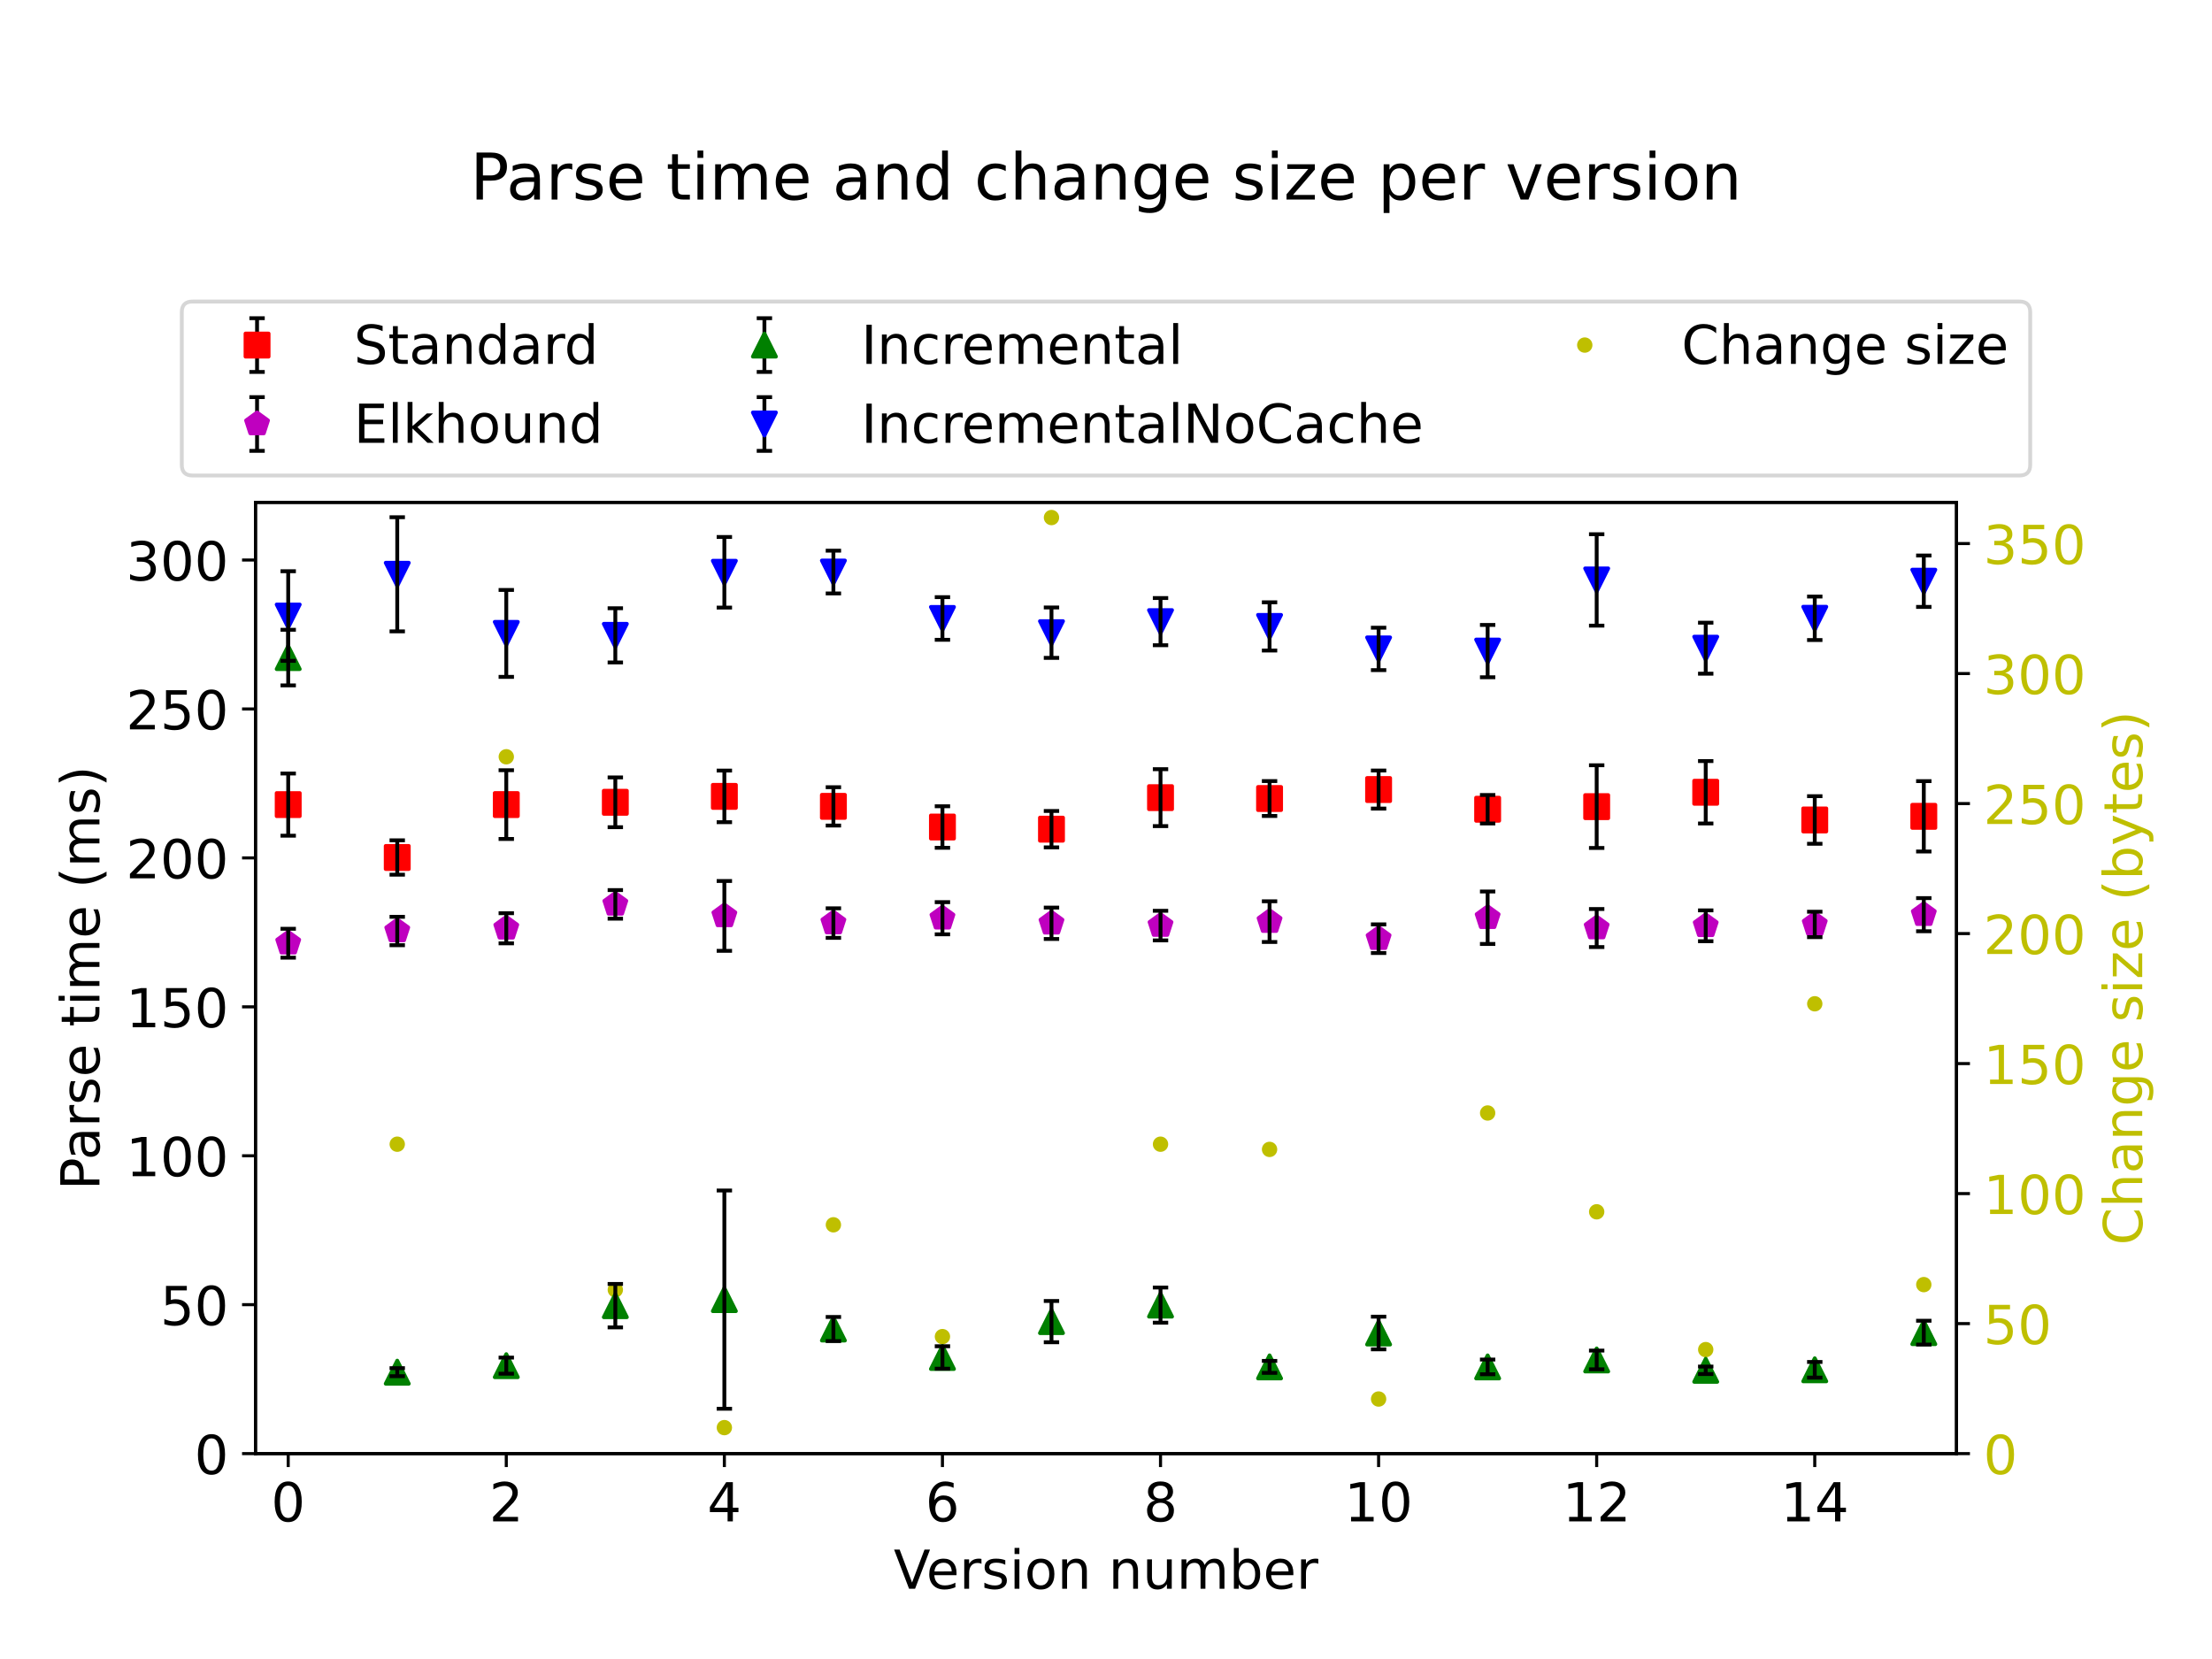 <?xml version="1.0" encoding="utf-8" standalone="no"?>
<!DOCTYPE svg PUBLIC "-//W3C//DTD SVG 1.1//EN"
  "http://www.w3.org/Graphics/SVG/1.1/DTD/svg11.dtd">
<!-- Created with matplotlib (https://matplotlib.org/) -->
<svg height="432pt" version="1.1" viewBox="0 0 576 432" width="576pt" xmlns="http://www.w3.org/2000/svg" xmlns:xlink="http://www.w3.org/1999/xlink">
 <defs>
  <style type="text/css">*{stroke-linecap:butt;stroke-linejoin:round;}</style>
 </defs>
 <g id="figure_1">
  <g id="patch_1">
   <path d="M 0 432 
L 576 432 
L 576 0 
L 0 0 
z
" style="fill:#ffffff;"/>
  </g>
  <g id="axes_1">
   <g id="matplotlib.axis_1">
    <g id="ytick_1">
     <g id="line2d_1">
      <defs>
       <path d="M 0 0 
L 3.5 0 
" id="m93d9a71eb2" style="stroke:#000000;stroke-width:0.8;"/>
      </defs>
      <g>
       <use style="stroke:#000000;stroke-width:0.8;" x="509.47" xlink:href="#m93d9a71eb2" y="378.52"/>
      </g>
     </g>
     <g id="text_1">
      <!-- 0 -->
      <g style="fill:#bfbf00;" transform="translate(516.47 383.839)scale(0.14 -0.14)">
       <defs>
        <path d="M 31.781 66.406 
Q 24.172 66.406 20.328 58.906 
Q 16.5 51.422 16.5 36.375 
Q 16.5 21.391 20.328 13.891 
Q 24.172 6.391 31.781 6.391 
Q 39.453 6.391 43.281 13.891 
Q 47.125 21.391 47.125 36.375 
Q 47.125 51.422 43.281 58.906 
Q 39.453 66.406 31.781 66.406 
z
M 31.781 74.219 
Q 44.047 74.219 50.516 64.516 
Q 56.984 54.828 56.984 36.375 
Q 56.984 17.969 50.516 8.266 
Q 44.047 -1.422 31.781 -1.422 
Q 19.531 -1.422 13.062 8.266 
Q 6.594 17.969 6.594 36.375 
Q 6.594 54.828 13.062 64.516 
Q 19.531 74.219 31.781 74.219 
z
" id="DejaVuSans-48"/>
       </defs>
       <use xlink:href="#DejaVuSans-48"/>
      </g>
     </g>
    </g>
    <g id="ytick_2">
     <g id="line2d_2">
      <g>
       <use style="stroke:#000000;stroke-width:0.8;" x="509.47" xlink:href="#m93d9a71eb2" y="344.666"/>
      </g>
     </g>
     <g id="text_2">
      <!-- 50 -->
      <g style="fill:#bfbf00;" transform="translate(516.47 349.985)scale(0.14 -0.14)">
       <defs>
        <path d="M 10.797 72.906 
L 49.516 72.906 
L 49.516 64.594 
L 19.828 64.594 
L 19.828 46.734 
Q 21.969 47.469 24.109 47.828 
Q 26.266 48.188 28.422 48.188 
Q 40.625 48.188 47.75 41.5 
Q 54.891 34.812 54.891 23.391 
Q 54.891 11.625 47.562 5.094 
Q 40.234 -1.422 26.906 -1.422 
Q 22.312 -1.422 17.547 -0.641 
Q 12.797 0.141 7.719 1.703 
L 7.719 11.625 
Q 12.109 9.234 16.797 8.062 
Q 21.484 6.891 26.703 6.891 
Q 35.156 6.891 40.078 11.328 
Q 45.016 15.766 45.016 23.391 
Q 45.016 31 40.078 35.438 
Q 35.156 39.891 26.703 39.891 
Q 22.75 39.891 18.812 39.016 
Q 14.891 38.141 10.797 36.281 
z
" id="DejaVuSans-53"/>
       </defs>
       <use xlink:href="#DejaVuSans-53"/>
       <use x="63.623" xlink:href="#DejaVuSans-48"/>
      </g>
     </g>
    </g>
    <g id="ytick_3">
     <g id="line2d_3">
      <g>
       <use style="stroke:#000000;stroke-width:0.8;" x="509.47" xlink:href="#m93d9a71eb2" y="310.811"/>
      </g>
     </g>
     <g id="text_3">
      <!-- 100 -->
      <g style="fill:#bfbf00;" transform="translate(516.47 316.13)scale(0.14 -0.14)">
       <defs>
        <path d="M 12.406 8.297 
L 28.516 8.297 
L 28.516 63.922 
L 10.984 60.406 
L 10.984 69.391 
L 28.422 72.906 
L 38.281 72.906 
L 38.281 8.297 
L 54.391 8.297 
L 54.391 0 
L 12.406 0 
z
" id="DejaVuSans-49"/>
       </defs>
       <use xlink:href="#DejaVuSans-49"/>
       <use x="63.623" xlink:href="#DejaVuSans-48"/>
       <use x="127.246" xlink:href="#DejaVuSans-48"/>
      </g>
     </g>
    </g>
    <g id="ytick_4">
     <g id="line2d_4">
      <g>
       <use style="stroke:#000000;stroke-width:0.8;" x="509.47" xlink:href="#m93d9a71eb2" y="276.957"/>
      </g>
     </g>
     <g id="text_4">
      <!-- 150 -->
      <g style="fill:#bfbf00;" transform="translate(516.47 282.276)scale(0.14 -0.14)">
       <use xlink:href="#DejaVuSans-49"/>
       <use x="63.623" xlink:href="#DejaVuSans-53"/>
       <use x="127.246" xlink:href="#DejaVuSans-48"/>
      </g>
     </g>
    </g>
    <g id="ytick_5">
     <g id="line2d_5">
      <g>
       <use style="stroke:#000000;stroke-width:0.8;" x="509.47" xlink:href="#m93d9a71eb2" y="243.103"/>
      </g>
     </g>
     <g id="text_5">
      <!-- 200 -->
      <g style="fill:#bfbf00;" transform="translate(516.47 248.422)scale(0.14 -0.14)">
       <defs>
        <path d="M 19.188 8.297 
L 53.609 8.297 
L 53.609 0 
L 7.328 0 
L 7.328 8.297 
Q 12.938 14.109 22.625 23.891 
Q 32.328 33.688 34.812 36.531 
Q 39.547 41.844 41.422 45.531 
Q 43.312 49.219 43.312 52.781 
Q 43.312 58.594 39.234 62.25 
Q 35.156 65.922 28.609 65.922 
Q 23.969 65.922 18.812 64.312 
Q 13.672 62.703 7.812 59.422 
L 7.812 69.391 
Q 13.766 71.781 18.938 73 
Q 24.125 74.219 28.422 74.219 
Q 39.75 74.219 46.484 68.547 
Q 53.219 62.891 53.219 53.422 
Q 53.219 48.922 51.531 44.891 
Q 49.859 40.875 45.406 35.406 
Q 44.188 33.984 37.641 27.219 
Q 31.109 20.453 19.188 8.297 
z
" id="DejaVuSans-50"/>
       </defs>
       <use xlink:href="#DejaVuSans-50"/>
       <use x="63.623" xlink:href="#DejaVuSans-48"/>
       <use x="127.246" xlink:href="#DejaVuSans-48"/>
      </g>
     </g>
    </g>
    <g id="ytick_6">
     <g id="line2d_6">
      <g>
       <use style="stroke:#000000;stroke-width:0.8;" x="509.47" xlink:href="#m93d9a71eb2" y="209.248"/>
      </g>
     </g>
     <g id="text_6">
      <!-- 250 -->
      <g style="fill:#bfbf00;" transform="translate(516.47 214.567)scale(0.14 -0.14)">
       <use xlink:href="#DejaVuSans-50"/>
       <use x="63.623" xlink:href="#DejaVuSans-53"/>
       <use x="127.246" xlink:href="#DejaVuSans-48"/>
      </g>
     </g>
    </g>
    <g id="ytick_7">
     <g id="line2d_7">
      <g>
       <use style="stroke:#000000;stroke-width:0.8;" x="509.47" xlink:href="#m93d9a71eb2" y="175.394"/>
      </g>
     </g>
     <g id="text_7">
      <!-- 300 -->
      <g style="fill:#bfbf00;" transform="translate(516.47 180.713)scale(0.14 -0.14)">
       <defs>
        <path d="M 40.578 39.312 
Q 47.656 37.797 51.625 33 
Q 55.609 28.219 55.609 21.188 
Q 55.609 10.406 48.188 4.484 
Q 40.766 -1.422 27.094 -1.422 
Q 22.516 -1.422 17.656 -0.516 
Q 12.797 0.391 7.625 2.203 
L 7.625 11.719 
Q 11.719 9.328 16.594 8.109 
Q 21.484 6.891 26.812 6.891 
Q 36.078 6.891 40.938 10.547 
Q 45.797 14.203 45.797 21.188 
Q 45.797 27.641 41.281 31.266 
Q 36.766 34.906 28.719 34.906 
L 20.219 34.906 
L 20.219 43.016 
L 29.109 43.016 
Q 36.375 43.016 40.234 45.922 
Q 44.094 48.828 44.094 54.297 
Q 44.094 59.906 40.109 62.906 
Q 36.141 65.922 28.719 65.922 
Q 24.656 65.922 20.016 65.031 
Q 15.375 64.156 9.812 62.312 
L 9.812 71.094 
Q 15.438 72.656 20.344 73.438 
Q 25.25 74.219 29.594 74.219 
Q 40.828 74.219 47.359 69.109 
Q 53.906 64.016 53.906 55.328 
Q 53.906 49.266 50.438 45.094 
Q 46.969 40.922 40.578 39.312 
z
" id="DejaVuSans-51"/>
       </defs>
       <use xlink:href="#DejaVuSans-51"/>
       <use x="63.623" xlink:href="#DejaVuSans-48"/>
       <use x="127.246" xlink:href="#DejaVuSans-48"/>
      </g>
     </g>
    </g>
    <g id="ytick_8">
     <g id="line2d_8">
      <g>
       <use style="stroke:#000000;stroke-width:0.8;" x="509.47" xlink:href="#m93d9a71eb2" y="141.54"/>
      </g>
     </g>
     <g id="text_8">
      <!-- 350 -->
      <g style="fill:#bfbf00;" transform="translate(516.47 146.859)scale(0.14 -0.14)">
       <use xlink:href="#DejaVuSans-51"/>
       <use x="63.623" xlink:href="#DejaVuSans-53"/>
       <use x="127.246" xlink:href="#DejaVuSans-48"/>
      </g>
     </g>
    </g>
    <g id="text_9">
     <!-- Change size (bytes) -->
     <g style="fill:#bfbf00;" transform="translate(557.83 324.24)rotate(-90)scale(0.14 -0.14)">
      <defs>
       <path d="M 64.406 67.281 
L 64.406 56.891 
Q 59.422 61.531 53.781 63.812 
Q 48.141 66.109 41.797 66.109 
Q 29.297 66.109 22.656 58.469 
Q 16.016 50.828 16.016 36.375 
Q 16.016 21.969 22.656 14.328 
Q 29.297 6.688 41.797 6.688 
Q 48.141 6.688 53.781 8.984 
Q 59.422 11.281 64.406 15.922 
L 64.406 5.609 
Q 59.234 2.094 53.438 0.328 
Q 47.656 -1.422 41.219 -1.422 
Q 24.656 -1.422 15.125 8.703 
Q 5.609 18.844 5.609 36.375 
Q 5.609 53.953 15.125 64.078 
Q 24.656 74.219 41.219 74.219 
Q 47.75 74.219 53.531 72.484 
Q 59.328 70.75 64.406 67.281 
z
" id="DejaVuSans-67"/>
       <path d="M 54.891 33.016 
L 54.891 0 
L 45.906 0 
L 45.906 32.719 
Q 45.906 40.484 42.875 44.328 
Q 39.844 48.188 33.797 48.188 
Q 26.516 48.188 22.312 43.547 
Q 18.109 38.922 18.109 30.906 
L 18.109 0 
L 9.078 0 
L 9.078 75.984 
L 18.109 75.984 
L 18.109 46.188 
Q 21.344 51.125 25.703 53.562 
Q 30.078 56 35.797 56 
Q 45.219 56 50.047 50.172 
Q 54.891 44.344 54.891 33.016 
z
" id="DejaVuSans-104"/>
       <path d="M 34.281 27.484 
Q 23.391 27.484 19.188 25 
Q 14.984 22.516 14.984 16.5 
Q 14.984 11.719 18.141 8.906 
Q 21.297 6.109 26.703 6.109 
Q 34.188 6.109 38.703 11.406 
Q 43.219 16.703 43.219 25.484 
L 43.219 27.484 
z
M 52.203 31.203 
L 52.203 0 
L 43.219 0 
L 43.219 8.297 
Q 40.141 3.328 35.547 0.953 
Q 30.953 -1.422 24.312 -1.422 
Q 15.922 -1.422 10.953 3.297 
Q 6 8.016 6 15.922 
Q 6 25.141 12.172 29.828 
Q 18.359 34.516 30.609 34.516 
L 43.219 34.516 
L 43.219 35.406 
Q 43.219 41.609 39.141 45 
Q 35.062 48.391 27.688 48.391 
Q 23 48.391 18.547 47.266 
Q 14.109 46.141 10.016 43.891 
L 10.016 52.203 
Q 14.938 54.109 19.578 55.047 
Q 24.219 56 28.609 56 
Q 40.484 56 46.344 49.844 
Q 52.203 43.703 52.203 31.203 
z
" id="DejaVuSans-97"/>
       <path d="M 54.891 33.016 
L 54.891 0 
L 45.906 0 
L 45.906 32.719 
Q 45.906 40.484 42.875 44.328 
Q 39.844 48.188 33.797 48.188 
Q 26.516 48.188 22.312 43.547 
Q 18.109 38.922 18.109 30.906 
L 18.109 0 
L 9.078 0 
L 9.078 54.688 
L 18.109 54.688 
L 18.109 46.188 
Q 21.344 51.125 25.703 53.562 
Q 30.078 56 35.797 56 
Q 45.219 56 50.047 50.172 
Q 54.891 44.344 54.891 33.016 
z
" id="DejaVuSans-110"/>
       <path d="M 45.406 27.984 
Q 45.406 37.75 41.375 43.109 
Q 37.359 48.484 30.078 48.484 
Q 22.859 48.484 18.828 43.109 
Q 14.797 37.75 14.797 27.984 
Q 14.797 18.266 18.828 12.891 
Q 22.859 7.516 30.078 7.516 
Q 37.359 7.516 41.375 12.891 
Q 45.406 18.266 45.406 27.984 
z
M 54.391 6.781 
Q 54.391 -7.172 48.188 -13.984 
Q 42 -20.797 29.203 -20.797 
Q 24.469 -20.797 20.266 -20.094 
Q 16.062 -19.391 12.109 -17.922 
L 12.109 -9.188 
Q 16.062 -11.328 19.922 -12.344 
Q 23.781 -13.375 27.781 -13.375 
Q 36.625 -13.375 41.016 -8.766 
Q 45.406 -4.156 45.406 5.172 
L 45.406 9.625 
Q 42.625 4.781 38.281 2.391 
Q 33.938 0 27.875 0 
Q 17.828 0 11.672 7.656 
Q 5.516 15.328 5.516 27.984 
Q 5.516 40.672 11.672 48.328 
Q 17.828 56 27.875 56 
Q 33.938 56 38.281 53.609 
Q 42.625 51.219 45.406 46.391 
L 45.406 54.688 
L 54.391 54.688 
z
" id="DejaVuSans-103"/>
       <path d="M 56.203 29.594 
L 56.203 25.203 
L 14.891 25.203 
Q 15.484 15.922 20.484 11.062 
Q 25.484 6.203 34.422 6.203 
Q 39.594 6.203 44.453 7.469 
Q 49.312 8.734 54.109 11.281 
L 54.109 2.781 
Q 49.266 0.734 44.188 -0.344 
Q 39.109 -1.422 33.891 -1.422 
Q 20.797 -1.422 13.156 6.188 
Q 5.516 13.812 5.516 26.812 
Q 5.516 40.234 12.766 48.109 
Q 20.016 56 32.328 56 
Q 43.359 56 49.781 48.891 
Q 56.203 41.797 56.203 29.594 
z
M 47.219 32.234 
Q 47.125 39.594 43.094 43.984 
Q 39.062 48.391 32.422 48.391 
Q 24.906 48.391 20.391 44.141 
Q 15.875 39.891 15.188 32.172 
z
" id="DejaVuSans-101"/>
       <path id="DejaVuSans-32"/>
       <path d="M 44.281 53.078 
L 44.281 44.578 
Q 40.484 46.531 36.375 47.5 
Q 32.281 48.484 27.875 48.484 
Q 21.188 48.484 17.844 46.438 
Q 14.5 44.391 14.5 40.281 
Q 14.5 37.156 16.891 35.375 
Q 19.281 33.594 26.516 31.984 
L 29.594 31.297 
Q 39.156 29.25 43.188 25.516 
Q 47.219 21.781 47.219 15.094 
Q 47.219 7.469 41.188 3.016 
Q 35.156 -1.422 24.609 -1.422 
Q 20.219 -1.422 15.453 -0.562 
Q 10.688 0.297 5.422 2 
L 5.422 11.281 
Q 10.406 8.688 15.234 7.391 
Q 20.062 6.109 24.812 6.109 
Q 31.156 6.109 34.562 8.281 
Q 37.984 10.453 37.984 14.406 
Q 37.984 18.062 35.516 20.016 
Q 33.062 21.969 24.703 23.781 
L 21.578 24.516 
Q 13.234 26.266 9.516 29.906 
Q 5.812 33.547 5.812 39.891 
Q 5.812 47.609 11.281 51.797 
Q 16.75 56 26.812 56 
Q 31.781 56 36.172 55.266 
Q 40.578 54.547 44.281 53.078 
z
" id="DejaVuSans-115"/>
       <path d="M 9.422 54.688 
L 18.406 54.688 
L 18.406 0 
L 9.422 0 
z
M 9.422 75.984 
L 18.406 75.984 
L 18.406 64.594 
L 9.422 64.594 
z
" id="DejaVuSans-105"/>
       <path d="M 5.516 54.688 
L 48.188 54.688 
L 48.188 46.484 
L 14.406 7.172 
L 48.188 7.172 
L 48.188 0 
L 4.297 0 
L 4.297 8.203 
L 38.094 47.516 
L 5.516 47.516 
z
" id="DejaVuSans-122"/>
       <path d="M 31 75.875 
Q 24.469 64.656 21.281 53.656 
Q 18.109 42.672 18.109 31.391 
Q 18.109 20.125 21.312 9.062 
Q 24.516 -2 31 -13.188 
L 23.188 -13.188 
Q 15.875 -1.703 12.234 9.375 
Q 8.594 20.453 8.594 31.391 
Q 8.594 42.281 12.203 53.312 
Q 15.828 64.359 23.188 75.875 
z
" id="DejaVuSans-40"/>
       <path d="M 48.688 27.297 
Q 48.688 37.203 44.609 42.844 
Q 40.531 48.484 33.406 48.484 
Q 26.266 48.484 22.188 42.844 
Q 18.109 37.203 18.109 27.297 
Q 18.109 17.391 22.188 11.75 
Q 26.266 6.109 33.406 6.109 
Q 40.531 6.109 44.609 11.75 
Q 48.688 17.391 48.688 27.297 
z
M 18.109 46.391 
Q 20.953 51.266 25.266 53.625 
Q 29.594 56 35.594 56 
Q 45.562 56 51.781 48.094 
Q 58.016 40.188 58.016 27.297 
Q 58.016 14.406 51.781 6.484 
Q 45.562 -1.422 35.594 -1.422 
Q 29.594 -1.422 25.266 0.953 
Q 20.953 3.328 18.109 8.203 
L 18.109 0 
L 9.078 0 
L 9.078 75.984 
L 18.109 75.984 
z
" id="DejaVuSans-98"/>
       <path d="M 32.172 -5.078 
Q 28.375 -14.844 24.75 -17.812 
Q 21.141 -20.797 15.094 -20.797 
L 7.906 -20.797 
L 7.906 -13.281 
L 13.188 -13.281 
Q 16.891 -13.281 18.938 -11.516 
Q 21 -9.766 23.484 -3.219 
L 25.094 0.875 
L 2.984 54.688 
L 12.5 54.688 
L 29.594 11.922 
L 46.688 54.688 
L 56.203 54.688 
z
" id="DejaVuSans-121"/>
       <path d="M 18.312 70.219 
L 18.312 54.688 
L 36.812 54.688 
L 36.812 47.703 
L 18.312 47.703 
L 18.312 18.016 
Q 18.312 11.328 20.141 9.422 
Q 21.969 7.516 27.594 7.516 
L 36.812 7.516 
L 36.812 0 
L 27.594 0 
Q 17.188 0 13.234 3.875 
Q 9.281 7.766 9.281 18.016 
L 9.281 47.703 
L 2.688 47.703 
L 2.688 54.688 
L 9.281 54.688 
L 9.281 70.219 
z
" id="DejaVuSans-116"/>
       <path d="M 8.016 75.875 
L 15.828 75.875 
Q 23.141 64.359 26.781 53.312 
Q 30.422 42.281 30.422 31.391 
Q 30.422 20.453 26.781 9.375 
Q 23.141 -1.703 15.828 -13.188 
L 8.016 -13.188 
Q 14.5 -2 17.703 9.062 
Q 20.906 20.125 20.906 31.391 
Q 20.906 42.672 17.703 53.656 
Q 14.5 64.656 8.016 75.875 
z
" id="DejaVuSans-41"/>
      </defs>
      <use xlink:href="#DejaVuSans-67"/>
      <use x="69.824" xlink:href="#DejaVuSans-104"/>
      <use x="133.203" xlink:href="#DejaVuSans-97"/>
      <use x="194.482" xlink:href="#DejaVuSans-110"/>
      <use x="257.861" xlink:href="#DejaVuSans-103"/>
      <use x="321.338" xlink:href="#DejaVuSans-101"/>
      <use x="382.861" xlink:href="#DejaVuSans-32"/>
      <use x="414.648" xlink:href="#DejaVuSans-115"/>
      <use x="466.748" xlink:href="#DejaVuSans-105"/>
      <use x="494.531" xlink:href="#DejaVuSans-122"/>
      <use x="547.021" xlink:href="#DejaVuSans-101"/>
      <use x="608.545" xlink:href="#DejaVuSans-32"/>
      <use x="640.332" xlink:href="#DejaVuSans-40"/>
      <use x="679.346" xlink:href="#DejaVuSans-98"/>
      <use x="742.822" xlink:href="#DejaVuSans-121"/>
      <use x="802.002" xlink:href="#DejaVuSans-116"/>
      <use x="841.211" xlink:href="#DejaVuSans-101"/>
      <use x="902.734" xlink:href="#DejaVuSans-115"/>
      <use x="954.834" xlink:href="#DejaVuSans-41"/>
     </g>
    </g>
   </g>
   <g id="line2d_9">
    <defs>
     <path d="M 0 1.5 
C 0.398 1.5 0.779 1.342 1.061 1.061 
C 1.342 0.779 1.5 0.398 1.5 0 
C 1.5 -0.398 1.342 -0.779 1.061 -1.061 
C 0.779 -1.342 0.398 -1.5 0 -1.5 
C -0.398 -1.5 -0.779 -1.342 -1.061 -1.061 
C -1.342 -0.779 -1.5 -0.398 -1.5 0 
C -1.5 0.398 -1.342 0.779 -1.061 1.061 
C -0.779 1.342 -0.398 1.5 0 1.5 
z
" id="m82a6c4c024" style="stroke:#bfbf00;"/>
    </defs>
    <g clip-path="url(#p59e4c0bc77)">
     <use style="fill:#bfbf00;stroke:#bfbf00;" x="103.442" xlink:href="#m82a6c4c024" y="297.947"/>
     <use style="fill:#bfbf00;stroke:#bfbf00;" x="131.835" xlink:href="#m82a6c4c024" y="197.061"/>
     <use style="fill:#bfbf00;stroke:#bfbf00;" x="160.229" xlink:href="#m82a6c4c024" y="335.864"/>
     <use style="fill:#bfbf00;stroke:#bfbf00;" x="188.622" xlink:href="#m82a6c4c024" y="371.749"/>
     <use style="fill:#bfbf00;stroke:#bfbf00;" x="217.016" xlink:href="#m82a6c4c024" y="318.936"/>
     <use style="fill:#bfbf00;stroke:#bfbf00;" x="245.41" xlink:href="#m82a6c4c024" y="348.051"/>
     <use style="fill:#bfbf00;stroke:#bfbf00;" x="273.803" xlink:href="#m82a6c4c024" y="134.769"/>
     <use style="fill:#bfbf00;stroke:#bfbf00;" x="302.197" xlink:href="#m82a6c4c024" y="297.947"/>
     <use style="fill:#bfbf00;stroke:#bfbf00;" x="330.59" xlink:href="#m82a6c4c024" y="299.301"/>
     <use style="fill:#bfbf00;stroke:#bfbf00;" x="358.984" xlink:href="#m82a6c4c024" y="364.301"/>
     <use style="fill:#bfbf00;stroke:#bfbf00;" x="387.378" xlink:href="#m82a6c4c024" y="289.822"/>
     <use style="fill:#bfbf00;stroke:#bfbf00;" x="415.771" xlink:href="#m82a6c4c024" y="315.551"/>
     <use style="fill:#bfbf00;stroke:#bfbf00;" x="444.165" xlink:href="#m82a6c4c024" y="351.437"/>
     <use style="fill:#bfbf00;stroke:#bfbf00;" x="472.558" xlink:href="#m82a6c4c024" y="261.384"/>
     <use style="fill:#bfbf00;stroke:#bfbf00;" x="500.952" xlink:href="#m82a6c4c024" y="334.509"/>
    </g>
   </g>
   <g id="patch_2">
    <path d="M 66.53 378.52 
L 66.53 130.819 
" style="fill:none;stroke:#000000;stroke-linecap:square;stroke-linejoin:miter;stroke-width:0.8;"/>
   </g>
   <g id="patch_3">
    <path d="M 509.47 378.52 
L 509.47 130.819 
" style="fill:none;stroke:#000000;stroke-linecap:square;stroke-linejoin:miter;stroke-width:0.8;"/>
   </g>
   <g id="patch_4">
    <path d="M 66.53 378.52 
L 509.47 378.52 
" style="fill:none;stroke:#000000;stroke-linecap:square;stroke-linejoin:miter;stroke-width:0.8;"/>
   </g>
   <g id="patch_5">
    <path d="M 66.53 130.819 
L 509.47 130.819 
" style="fill:none;stroke:#000000;stroke-linecap:square;stroke-linejoin:miter;stroke-width:0.8;"/>
   </g>
   <g id="legend_1">
    <g id="patch_6">
     <path d="M 50.137 123.819 
L 525.863 123.819 
Q 528.663 123.819 528.663 121.019 
L 528.663 81.32 
Q 528.663 78.52 525.863 78.52 
L 50.137 78.52 
Q 47.337 78.52 47.337 81.32 
L 47.337 121.019 
Q 47.337 123.819 50.137 123.819 
z
" style="fill:#ffffff;opacity:0.8;stroke:#cccccc;stroke-linejoin:miter;"/>
    </g>
    <g id="LineCollection_1">
     <path d="M 66.937 96.858 
L 66.937 82.858 
" style="fill:none;stroke:#000000;"/>
    </g>
    <g id="line2d_10">
     <defs>
      <path d="M 2 0 
L -2 -0 
" id="mf555630949" style="stroke:#000000;"/>
     </defs>
     <g>
      <use style="stroke:#000000;" x="66.937" xlink:href="#mf555630949" y="96.858"/>
     </g>
    </g>
    <g id="line2d_11">
     <g>
      <use style="stroke:#000000;" x="66.937" xlink:href="#mf555630949" y="82.858"/>
     </g>
    </g>
    <g id="line2d_12"/>
    <g id="line2d_13">
     <defs>
      <path d="M -3 3 
L 3 3 
L 3 -3 
L -3 -3 
z
" id="md0b8d6b171" style="stroke:#ff0000;stroke-linejoin:miter;"/>
     </defs>
     <g>
      <use style="fill:#ff0000;stroke:#ff0000;stroke-linejoin:miter;" x="66.937" xlink:href="#md0b8d6b171" y="89.858"/>
     </g>
    </g>
    <g id="text_10">
     <!-- Standard -->
     <g transform="translate(92.137 94.758)scale(0.14 -0.14)">
      <defs>
       <path d="M 53.516 70.516 
L 53.516 60.891 
Q 47.906 63.578 42.922 64.891 
Q 37.938 66.219 33.297 66.219 
Q 25.25 66.219 20.875 63.094 
Q 16.5 59.969 16.5 54.203 
Q 16.5 49.359 19.406 46.891 
Q 22.312 44.438 30.422 42.922 
L 36.375 41.703 
Q 47.406 39.594 52.656 34.297 
Q 57.906 29 57.906 20.125 
Q 57.906 9.516 50.797 4.047 
Q 43.703 -1.422 29.984 -1.422 
Q 24.812 -1.422 18.969 -0.25 
Q 13.141 0.922 6.891 3.219 
L 6.891 13.375 
Q 12.891 10.016 18.656 8.297 
Q 24.422 6.594 29.984 6.594 
Q 38.422 6.594 43.016 9.906 
Q 47.609 13.234 47.609 19.391 
Q 47.609 24.75 44.312 27.781 
Q 41.016 30.812 33.5 32.328 
L 27.484 33.5 
Q 16.453 35.688 11.516 40.375 
Q 6.594 45.062 6.594 53.422 
Q 6.594 63.094 13.406 68.656 
Q 20.219 74.219 32.172 74.219 
Q 37.312 74.219 42.625 73.281 
Q 47.953 72.359 53.516 70.516 
z
" id="DejaVuSans-83"/>
       <path d="M 45.406 46.391 
L 45.406 75.984 
L 54.391 75.984 
L 54.391 0 
L 45.406 0 
L 45.406 8.203 
Q 42.578 3.328 38.25 0.953 
Q 33.938 -1.422 27.875 -1.422 
Q 17.969 -1.422 11.734 6.484 
Q 5.516 14.406 5.516 27.297 
Q 5.516 40.188 11.734 48.094 
Q 17.969 56 27.875 56 
Q 33.938 56 38.25 53.625 
Q 42.578 51.266 45.406 46.391 
z
M 14.797 27.297 
Q 14.797 17.391 18.875 11.75 
Q 22.953 6.109 30.078 6.109 
Q 37.203 6.109 41.297 11.75 
Q 45.406 17.391 45.406 27.297 
Q 45.406 37.203 41.297 42.844 
Q 37.203 48.484 30.078 48.484 
Q 22.953 48.484 18.875 42.844 
Q 14.797 37.203 14.797 27.297 
z
" id="DejaVuSans-100"/>
       <path d="M 41.109 46.297 
Q 39.594 47.172 37.812 47.578 
Q 36.031 48 33.891 48 
Q 26.266 48 22.188 43.047 
Q 18.109 38.094 18.109 28.812 
L 18.109 0 
L 9.078 0 
L 9.078 54.688 
L 18.109 54.688 
L 18.109 46.188 
Q 20.953 51.172 25.484 53.578 
Q 30.031 56 36.531 56 
Q 37.453 56 38.578 55.875 
Q 39.703 55.766 41.062 55.516 
z
" id="DejaVuSans-114"/>
      </defs>
      <use xlink:href="#DejaVuSans-83"/>
      <use x="63.477" xlink:href="#DejaVuSans-116"/>
      <use x="102.686" xlink:href="#DejaVuSans-97"/>
      <use x="163.965" xlink:href="#DejaVuSans-110"/>
      <use x="227.344" xlink:href="#DejaVuSans-100"/>
      <use x="290.82" xlink:href="#DejaVuSans-97"/>
      <use x="352.1" xlink:href="#DejaVuSans-114"/>
      <use x="391.463" xlink:href="#DejaVuSans-100"/>
     </g>
    </g>
    <g id="LineCollection_2">
     <path d="M 66.937 117.408 
L 66.937 103.408 
" style="fill:none;stroke:#000000;"/>
    </g>
    <g id="line2d_14">
     <g>
      <use style="stroke:#000000;" x="66.937" xlink:href="#mf555630949" y="117.408"/>
     </g>
    </g>
    <g id="line2d_15">
     <g>
      <use style="stroke:#000000;" x="66.937" xlink:href="#mf555630949" y="103.408"/>
     </g>
    </g>
    <g id="line2d_16"/>
    <g id="line2d_17">
     <defs>
      <path d="M 0 -3 
L -2.853 -0.927 
L -1.763 2.427 
L 1.763 2.427 
L 2.853 -0.927 
z
" id="m15a279117e" style="stroke:#bf00bf;stroke-linejoin:miter;"/>
     </defs>
     <g>
      <use style="fill:#bf00bf;stroke:#bf00bf;stroke-linejoin:miter;" x="66.937" xlink:href="#m15a279117e" y="110.408"/>
     </g>
    </g>
    <g id="text_11">
     <!-- Elkhound -->
     <g transform="translate(92.137 115.308)scale(0.14 -0.14)">
      <defs>
       <path d="M 9.812 72.906 
L 55.906 72.906 
L 55.906 64.594 
L 19.672 64.594 
L 19.672 43.016 
L 54.391 43.016 
L 54.391 34.719 
L 19.672 34.719 
L 19.672 8.297 
L 56.781 8.297 
L 56.781 0 
L 9.812 0 
z
" id="DejaVuSans-69"/>
       <path d="M 9.422 75.984 
L 18.406 75.984 
L 18.406 0 
L 9.422 0 
z
" id="DejaVuSans-108"/>
       <path d="M 9.078 75.984 
L 18.109 75.984 
L 18.109 31.109 
L 44.922 54.688 
L 56.391 54.688 
L 27.391 29.109 
L 57.625 0 
L 45.906 0 
L 18.109 26.703 
L 18.109 0 
L 9.078 0 
z
" id="DejaVuSans-107"/>
       <path d="M 30.609 48.391 
Q 23.391 48.391 19.188 42.75 
Q 14.984 37.109 14.984 27.297 
Q 14.984 17.484 19.156 11.844 
Q 23.344 6.203 30.609 6.203 
Q 37.797 6.203 41.984 11.859 
Q 46.188 17.531 46.188 27.297 
Q 46.188 37.016 41.984 42.703 
Q 37.797 48.391 30.609 48.391 
z
M 30.609 56 
Q 42.328 56 49.016 48.375 
Q 55.719 40.766 55.719 27.297 
Q 55.719 13.875 49.016 6.219 
Q 42.328 -1.422 30.609 -1.422 
Q 18.844 -1.422 12.172 6.219 
Q 5.516 13.875 5.516 27.297 
Q 5.516 40.766 12.172 48.375 
Q 18.844 56 30.609 56 
z
" id="DejaVuSans-111"/>
       <path d="M 8.5 21.578 
L 8.5 54.688 
L 17.484 54.688 
L 17.484 21.922 
Q 17.484 14.156 20.5 10.266 
Q 23.531 6.391 29.594 6.391 
Q 36.859 6.391 41.078 11.031 
Q 45.312 15.672 45.312 23.688 
L 45.312 54.688 
L 54.297 54.688 
L 54.297 0 
L 45.312 0 
L 45.312 8.406 
Q 42.047 3.422 37.719 1 
Q 33.406 -1.422 27.688 -1.422 
Q 18.266 -1.422 13.375 4.438 
Q 8.5 10.297 8.5 21.578 
z
M 31.109 56 
z
" id="DejaVuSans-117"/>
      </defs>
      <use xlink:href="#DejaVuSans-69"/>
      <use x="63.184" xlink:href="#DejaVuSans-108"/>
      <use x="90.967" xlink:href="#DejaVuSans-107"/>
      <use x="148.877" xlink:href="#DejaVuSans-104"/>
      <use x="212.256" xlink:href="#DejaVuSans-111"/>
      <use x="273.438" xlink:href="#DejaVuSans-117"/>
      <use x="336.816" xlink:href="#DejaVuSans-110"/>
      <use x="400.195" xlink:href="#DejaVuSans-100"/>
     </g>
    </g>
    <g id="LineCollection_3">
     <path d="M 199.051 96.858 
L 199.051 82.858 
" style="fill:none;stroke:#000000;"/>
    </g>
    <g id="line2d_18">
     <g>
      <use style="stroke:#000000;" x="199.051" xlink:href="#mf555630949" y="96.858"/>
     </g>
    </g>
    <g id="line2d_19">
     <g>
      <use style="stroke:#000000;" x="199.051" xlink:href="#mf555630949" y="82.858"/>
     </g>
    </g>
    <g id="line2d_20"/>
    <g id="line2d_21">
     <defs>
      <path d="M 0 -3 
L -3 3 
L 3 3 
z
" id="mc025e78e5e" style="stroke:#008000;stroke-linejoin:miter;"/>
     </defs>
     <g>
      <use style="fill:#008000;stroke:#008000;stroke-linejoin:miter;" x="199.051" xlink:href="#mc025e78e5e" y="89.858"/>
     </g>
    </g>
    <g id="text_12">
     <!-- Incremental -->
     <g transform="translate(224.251 94.758)scale(0.14 -0.14)">
      <defs>
       <path d="M 9.812 72.906 
L 19.672 72.906 
L 19.672 0 
L 9.812 0 
z
" id="DejaVuSans-73"/>
       <path d="M 48.781 52.594 
L 48.781 44.188 
Q 44.969 46.297 41.141 47.344 
Q 37.312 48.391 33.406 48.391 
Q 24.656 48.391 19.812 42.844 
Q 14.984 37.312 14.984 27.297 
Q 14.984 17.281 19.812 11.734 
Q 24.656 6.203 33.406 6.203 
Q 37.312 6.203 41.141 7.25 
Q 44.969 8.297 48.781 10.406 
L 48.781 2.094 
Q 45.016 0.344 40.984 -0.531 
Q 36.969 -1.422 32.422 -1.422 
Q 20.062 -1.422 12.781 6.344 
Q 5.516 14.109 5.516 27.297 
Q 5.516 40.672 12.859 48.328 
Q 20.219 56 33.016 56 
Q 37.156 56 41.109 55.141 
Q 45.062 54.297 48.781 52.594 
z
" id="DejaVuSans-99"/>
       <path d="M 52 44.188 
Q 55.375 50.25 60.062 53.125 
Q 64.75 56 71.094 56 
Q 79.641 56 84.281 50.016 
Q 88.922 44.047 88.922 33.016 
L 88.922 0 
L 79.891 0 
L 79.891 32.719 
Q 79.891 40.578 77.094 44.375 
Q 74.312 48.188 68.609 48.188 
Q 61.625 48.188 57.562 43.547 
Q 53.516 38.922 53.516 30.906 
L 53.516 0 
L 44.484 0 
L 44.484 32.719 
Q 44.484 40.625 41.703 44.406 
Q 38.922 48.188 33.109 48.188 
Q 26.219 48.188 22.156 43.531 
Q 18.109 38.875 18.109 30.906 
L 18.109 0 
L 9.078 0 
L 9.078 54.688 
L 18.109 54.688 
L 18.109 46.188 
Q 21.188 51.219 25.484 53.609 
Q 29.781 56 35.688 56 
Q 41.656 56 45.828 52.969 
Q 50 49.953 52 44.188 
z
" id="DejaVuSans-109"/>
      </defs>
      <use xlink:href="#DejaVuSans-73"/>
      <use x="29.492" xlink:href="#DejaVuSans-110"/>
      <use x="92.871" xlink:href="#DejaVuSans-99"/>
      <use x="147.852" xlink:href="#DejaVuSans-114"/>
      <use x="186.715" xlink:href="#DejaVuSans-101"/>
      <use x="248.238" xlink:href="#DejaVuSans-109"/>
      <use x="345.65" xlink:href="#DejaVuSans-101"/>
      <use x="407.174" xlink:href="#DejaVuSans-110"/>
      <use x="470.553" xlink:href="#DejaVuSans-116"/>
      <use x="509.762" xlink:href="#DejaVuSans-97"/>
      <use x="571.041" xlink:href="#DejaVuSans-108"/>
     </g>
    </g>
    <g id="LineCollection_4">
     <path d="M 199.051 117.408 
L 199.051 103.408 
" style="fill:none;stroke:#000000;"/>
    </g>
    <g id="line2d_22">
     <g>
      <use style="stroke:#000000;" x="199.051" xlink:href="#mf555630949" y="117.408"/>
     </g>
    </g>
    <g id="line2d_23">
     <g>
      <use style="stroke:#000000;" x="199.051" xlink:href="#mf555630949" y="103.408"/>
     </g>
    </g>
    <g id="line2d_24"/>
    <g id="line2d_25">
     <defs>
      <path d="M -0 3 
L 3 -3 
L -3 -3 
z
" id="mfd6a20d595" style="stroke:#0000ff;stroke-linejoin:miter;"/>
     </defs>
     <g>
      <use style="fill:#0000ff;stroke:#0000ff;stroke-linejoin:miter;" x="199.051" xlink:href="#mfd6a20d595" y="110.408"/>
     </g>
    </g>
    <g id="text_13">
     <!-- IncrementalNoCache -->
     <g transform="translate(224.251 115.308)scale(0.14 -0.14)">
      <defs>
       <path d="M 9.812 72.906 
L 23.094 72.906 
L 55.422 11.922 
L 55.422 72.906 
L 64.984 72.906 
L 64.984 0 
L 51.703 0 
L 19.391 60.984 
L 19.391 0 
L 9.812 0 
z
" id="DejaVuSans-78"/>
      </defs>
      <use xlink:href="#DejaVuSans-73"/>
      <use x="29.492" xlink:href="#DejaVuSans-110"/>
      <use x="92.871" xlink:href="#DejaVuSans-99"/>
      <use x="147.852" xlink:href="#DejaVuSans-114"/>
      <use x="186.715" xlink:href="#DejaVuSans-101"/>
      <use x="248.238" xlink:href="#DejaVuSans-109"/>
      <use x="345.65" xlink:href="#DejaVuSans-101"/>
      <use x="407.174" xlink:href="#DejaVuSans-110"/>
      <use x="470.553" xlink:href="#DejaVuSans-116"/>
      <use x="509.762" xlink:href="#DejaVuSans-97"/>
      <use x="571.041" xlink:href="#DejaVuSans-108"/>
      <use x="598.824" xlink:href="#DejaVuSans-78"/>
      <use x="673.629" xlink:href="#DejaVuSans-111"/>
      <use x="734.811" xlink:href="#DejaVuSans-67"/>
      <use x="804.635" xlink:href="#DejaVuSans-97"/>
      <use x="865.914" xlink:href="#DejaVuSans-99"/>
      <use x="920.895" xlink:href="#DejaVuSans-104"/>
      <use x="984.273" xlink:href="#DejaVuSans-101"/>
     </g>
    </g>
    <g id="line2d_26"/>
    <g id="line2d_27">
     <g>
      <use style="fill:#bfbf00;stroke:#bfbf00;" x="412.667" xlink:href="#m82a6c4c024" y="89.858"/>
     </g>
    </g>
    <g id="text_14">
     <!-- Change size -->
     <g transform="translate(437.867 94.758)scale(0.14 -0.14)">
      <use xlink:href="#DejaVuSans-67"/>
      <use x="69.824" xlink:href="#DejaVuSans-104"/>
      <use x="133.203" xlink:href="#DejaVuSans-97"/>
      <use x="194.482" xlink:href="#DejaVuSans-110"/>
      <use x="257.861" xlink:href="#DejaVuSans-103"/>
      <use x="321.338" xlink:href="#DejaVuSans-101"/>
      <use x="382.861" xlink:href="#DejaVuSans-32"/>
      <use x="414.648" xlink:href="#DejaVuSans-115"/>
      <use x="466.748" xlink:href="#DejaVuSans-105"/>
      <use x="494.531" xlink:href="#DejaVuSans-122"/>
      <use x="547.021" xlink:href="#DejaVuSans-101"/>
     </g>
    </g>
   </g>
  </g>
  <g id="axes_2">
   <g id="matplotlib.axis_2">
    <g id="xtick_1">
     <g id="line2d_28">
      <defs>
       <path d="M 0 0 
L 0 3.5 
" id="m53e1a91dd1" style="stroke:#000000;stroke-width:0.8;"/>
      </defs>
      <g>
       <use style="stroke:#000000;stroke-width:0.8;" x="75.048" xlink:href="#m53e1a91dd1" y="378.52"/>
      </g>
     </g>
     <g id="text_15">
      <!-- 0 -->
      <g transform="translate(70.594 396.158)scale(0.14 -0.14)">
       <use xlink:href="#DejaVuSans-48"/>
      </g>
     </g>
    </g>
    <g id="xtick_2">
     <g id="line2d_29">
      <g>
       <use style="stroke:#000000;stroke-width:0.8;" x="131.835" xlink:href="#m53e1a91dd1" y="378.52"/>
      </g>
     </g>
     <g id="text_16">
      <!-- 2 -->
      <g transform="translate(127.382 396.158)scale(0.14 -0.14)">
       <use xlink:href="#DejaVuSans-50"/>
      </g>
     </g>
    </g>
    <g id="xtick_3">
     <g id="line2d_30">
      <g>
       <use style="stroke:#000000;stroke-width:0.8;" x="188.622" xlink:href="#m53e1a91dd1" y="378.52"/>
      </g>
     </g>
     <g id="text_17">
      <!-- 4 -->
      <g transform="translate(184.169 396.158)scale(0.14 -0.14)">
       <defs>
        <path d="M 37.797 64.312 
L 12.891 25.391 
L 37.797 25.391 
z
M 35.203 72.906 
L 47.609 72.906 
L 47.609 25.391 
L 58.016 25.391 
L 58.016 17.188 
L 47.609 17.188 
L 47.609 0 
L 37.797 0 
L 37.797 17.188 
L 4.891 17.188 
L 4.891 26.703 
z
" id="DejaVuSans-52"/>
       </defs>
       <use xlink:href="#DejaVuSans-52"/>
      </g>
     </g>
    </g>
    <g id="xtick_4">
     <g id="line2d_31">
      <g>
       <use style="stroke:#000000;stroke-width:0.8;" x="245.41" xlink:href="#m53e1a91dd1" y="378.52"/>
      </g>
     </g>
     <g id="text_18">
      <!-- 6 -->
      <g transform="translate(240.956 396.158)scale(0.14 -0.14)">
       <defs>
        <path d="M 33.016 40.375 
Q 26.375 40.375 22.484 35.828 
Q 18.609 31.297 18.609 23.391 
Q 18.609 15.531 22.484 10.953 
Q 26.375 6.391 33.016 6.391 
Q 39.656 6.391 43.531 10.953 
Q 47.406 15.531 47.406 23.391 
Q 47.406 31.297 43.531 35.828 
Q 39.656 40.375 33.016 40.375 
z
M 52.594 71.297 
L 52.594 62.312 
Q 48.875 64.062 45.094 64.984 
Q 41.312 65.922 37.594 65.922 
Q 27.828 65.922 22.672 59.328 
Q 17.531 52.734 16.797 39.406 
Q 19.672 43.656 24.016 45.922 
Q 28.375 48.188 33.594 48.188 
Q 44.578 48.188 50.953 41.516 
Q 57.328 34.859 57.328 23.391 
Q 57.328 12.156 50.688 5.359 
Q 44.047 -1.422 33.016 -1.422 
Q 20.359 -1.422 13.672 8.266 
Q 6.984 17.969 6.984 36.375 
Q 6.984 53.656 15.188 63.938 
Q 23.391 74.219 37.203 74.219 
Q 40.922 74.219 44.703 73.484 
Q 48.484 72.75 52.594 71.297 
z
" id="DejaVuSans-54"/>
       </defs>
       <use xlink:href="#DejaVuSans-54"/>
      </g>
     </g>
    </g>
    <g id="xtick_5">
     <g id="line2d_32">
      <g>
       <use style="stroke:#000000;stroke-width:0.8;" x="302.197" xlink:href="#m53e1a91dd1" y="378.52"/>
      </g>
     </g>
     <g id="text_19">
      <!-- 8 -->
      <g transform="translate(297.743 396.158)scale(0.14 -0.14)">
       <defs>
        <path d="M 31.781 34.625 
Q 24.75 34.625 20.719 30.859 
Q 16.703 27.094 16.703 20.516 
Q 16.703 13.922 20.719 10.156 
Q 24.75 6.391 31.781 6.391 
Q 38.812 6.391 42.859 10.172 
Q 46.922 13.969 46.922 20.516 
Q 46.922 27.094 42.891 30.859 
Q 38.875 34.625 31.781 34.625 
z
M 21.922 38.812 
Q 15.578 40.375 12.031 44.719 
Q 8.5 49.078 8.5 55.328 
Q 8.5 64.062 14.719 69.141 
Q 20.953 74.219 31.781 74.219 
Q 42.672 74.219 48.875 69.141 
Q 55.078 64.062 55.078 55.328 
Q 55.078 49.078 51.531 44.719 
Q 48 40.375 41.703 38.812 
Q 48.828 37.156 52.797 32.312 
Q 56.781 27.484 56.781 20.516 
Q 56.781 9.906 50.312 4.234 
Q 43.844 -1.422 31.781 -1.422 
Q 19.734 -1.422 13.25 4.234 
Q 6.781 9.906 6.781 20.516 
Q 6.781 27.484 10.781 32.312 
Q 14.797 37.156 21.922 38.812 
z
M 18.312 54.391 
Q 18.312 48.734 21.844 45.562 
Q 25.391 42.391 31.781 42.391 
Q 38.141 42.391 41.719 45.562 
Q 45.312 48.734 45.312 54.391 
Q 45.312 60.062 41.719 63.234 
Q 38.141 66.406 31.781 66.406 
Q 25.391 66.406 21.844 63.234 
Q 18.312 60.062 18.312 54.391 
z
" id="DejaVuSans-56"/>
       </defs>
       <use xlink:href="#DejaVuSans-56"/>
      </g>
     </g>
    </g>
    <g id="xtick_6">
     <g id="line2d_33">
      <g>
       <use style="stroke:#000000;stroke-width:0.8;" x="358.984" xlink:href="#m53e1a91dd1" y="378.52"/>
      </g>
     </g>
     <g id="text_20">
      <!-- 10 -->
      <g transform="translate(350.076 396.158)scale(0.14 -0.14)">
       <use xlink:href="#DejaVuSans-49"/>
       <use x="63.623" xlink:href="#DejaVuSans-48"/>
      </g>
     </g>
    </g>
    <g id="xtick_7">
     <g id="line2d_34">
      <g>
       <use style="stroke:#000000;stroke-width:0.8;" x="415.771" xlink:href="#m53e1a91dd1" y="378.52"/>
      </g>
     </g>
     <g id="text_21">
      <!-- 12 -->
      <g transform="translate(406.864 396.158)scale(0.14 -0.14)">
       <use xlink:href="#DejaVuSans-49"/>
       <use x="63.623" xlink:href="#DejaVuSans-50"/>
      </g>
     </g>
    </g>
    <g id="xtick_8">
     <g id="line2d_35">
      <g>
       <use style="stroke:#000000;stroke-width:0.8;" x="472.558" xlink:href="#m53e1a91dd1" y="378.52"/>
      </g>
     </g>
     <g id="text_22">
      <!-- 14 -->
      <g transform="translate(463.651 396.158)scale(0.14 -0.14)">
       <use xlink:href="#DejaVuSans-49"/>
       <use x="63.623" xlink:href="#DejaVuSans-52"/>
      </g>
     </g>
    </g>
    <g id="text_23">
     <!-- Version number -->
     <g transform="translate(232.714 413.707)scale(0.14 -0.14)">
      <defs>
       <path d="M 28.609 0 
L 0.781 72.906 
L 11.078 72.906 
L 34.188 11.531 
L 57.328 72.906 
L 67.578 72.906 
L 39.797 0 
z
" id="DejaVuSans-86"/>
      </defs>
      <use xlink:href="#DejaVuSans-86"/>
      <use x="60.658" xlink:href="#DejaVuSans-101"/>
      <use x="122.182" xlink:href="#DejaVuSans-114"/>
      <use x="163.295" xlink:href="#DejaVuSans-115"/>
      <use x="215.395" xlink:href="#DejaVuSans-105"/>
      <use x="243.178" xlink:href="#DejaVuSans-111"/>
      <use x="304.359" xlink:href="#DejaVuSans-110"/>
      <use x="367.738" xlink:href="#DejaVuSans-32"/>
      <use x="399.525" xlink:href="#DejaVuSans-110"/>
      <use x="462.904" xlink:href="#DejaVuSans-117"/>
      <use x="526.283" xlink:href="#DejaVuSans-109"/>
      <use x="623.695" xlink:href="#DejaVuSans-98"/>
      <use x="687.172" xlink:href="#DejaVuSans-101"/>
      <use x="748.695" xlink:href="#DejaVuSans-114"/>
     </g>
    </g>
   </g>
   <g id="matplotlib.axis_3">
    <g id="ytick_9">
     <g id="line2d_36">
      <defs>
       <path d="M 0 0 
L -3.5 0 
" id="m9e37044071" style="stroke:#000000;stroke-width:0.8;"/>
      </defs>
      <g>
       <use style="stroke:#000000;stroke-width:0.8;" x="66.53" xlink:href="#m9e37044071" y="378.52"/>
      </g>
     </g>
     <g id="text_24">
      <!-- 0 -->
      <g transform="translate(50.623 383.839)scale(0.14 -0.14)">
       <use xlink:href="#DejaVuSans-48"/>
      </g>
     </g>
    </g>
    <g id="ytick_10">
     <g id="line2d_37">
      <g>
       <use style="stroke:#000000;stroke-width:0.8;" x="66.53" xlink:href="#m9e37044071" y="339.739"/>
      </g>
     </g>
     <g id="text_25">
      <!-- 50 -->
      <g transform="translate(41.715 345.058)scale(0.14 -0.14)">
       <use xlink:href="#DejaVuSans-53"/>
       <use x="63.623" xlink:href="#DejaVuSans-48"/>
      </g>
     </g>
    </g>
    <g id="ytick_11">
     <g id="line2d_38">
      <g>
       <use style="stroke:#000000;stroke-width:0.8;" x="66.53" xlink:href="#m9e37044071" y="300.957"/>
      </g>
     </g>
     <g id="text_26">
      <!-- 100 -->
      <g transform="translate(32.807 306.276)scale(0.14 -0.14)">
       <use xlink:href="#DejaVuSans-49"/>
       <use x="63.623" xlink:href="#DejaVuSans-48"/>
       <use x="127.246" xlink:href="#DejaVuSans-48"/>
      </g>
     </g>
    </g>
    <g id="ytick_12">
     <g id="line2d_39">
      <g>
       <use style="stroke:#000000;stroke-width:0.8;" x="66.53" xlink:href="#m9e37044071" y="262.176"/>
      </g>
     </g>
     <g id="text_27">
      <!-- 150 -->
      <g transform="translate(32.807 267.495)scale(0.14 -0.14)">
       <use xlink:href="#DejaVuSans-49"/>
       <use x="63.623" xlink:href="#DejaVuSans-53"/>
       <use x="127.246" xlink:href="#DejaVuSans-48"/>
      </g>
     </g>
    </g>
    <g id="ytick_13">
     <g id="line2d_40">
      <g>
       <use style="stroke:#000000;stroke-width:0.8;" x="66.53" xlink:href="#m9e37044071" y="223.395"/>
      </g>
     </g>
     <g id="text_28">
      <!-- 200 -->
      <g transform="translate(32.807 228.714)scale(0.14 -0.14)">
       <use xlink:href="#DejaVuSans-50"/>
       <use x="63.623" xlink:href="#DejaVuSans-48"/>
       <use x="127.246" xlink:href="#DejaVuSans-48"/>
      </g>
     </g>
    </g>
    <g id="ytick_14">
     <g id="line2d_41">
      <g>
       <use style="stroke:#000000;stroke-width:0.8;" x="66.53" xlink:href="#m9e37044071" y="184.614"/>
      </g>
     </g>
     <g id="text_29">
      <!-- 250 -->
      <g transform="translate(32.807 189.933)scale(0.14 -0.14)">
       <use xlink:href="#DejaVuSans-50"/>
       <use x="63.623" xlink:href="#DejaVuSans-53"/>
       <use x="127.246" xlink:href="#DejaVuSans-48"/>
      </g>
     </g>
    </g>
    <g id="ytick_15">
     <g id="line2d_42">
      <g>
       <use style="stroke:#000000;stroke-width:0.8;" x="66.53" xlink:href="#m9e37044071" y="145.832"/>
      </g>
     </g>
     <g id="text_30">
      <!-- 300 -->
      <g transform="translate(32.807 151.151)scale(0.14 -0.14)">
       <use xlink:href="#DejaVuSans-51"/>
       <use x="63.623" xlink:href="#DejaVuSans-48"/>
       <use x="127.246" xlink:href="#DejaVuSans-48"/>
      </g>
     </g>
    </g>
    <g id="text_31">
     <!-- Parse time (ms) -->
     <g transform="translate(25.896 309.888)rotate(-90)scale(0.14 -0.14)">
      <defs>
       <path d="M 19.672 64.797 
L 19.672 37.406 
L 32.078 37.406 
Q 38.969 37.406 42.719 40.969 
Q 46.484 44.531 46.484 51.125 
Q 46.484 57.672 42.719 61.234 
Q 38.969 64.797 32.078 64.797 
z
M 9.812 72.906 
L 32.078 72.906 
Q 44.344 72.906 50.609 67.359 
Q 56.891 61.812 56.891 51.125 
Q 56.891 40.328 50.609 34.812 
Q 44.344 29.297 32.078 29.297 
L 19.672 29.297 
L 19.672 0 
L 9.812 0 
z
" id="DejaVuSans-80"/>
      </defs>
      <use xlink:href="#DejaVuSans-80"/>
      <use x="55.803" xlink:href="#DejaVuSans-97"/>
      <use x="117.082" xlink:href="#DejaVuSans-114"/>
      <use x="158.195" xlink:href="#DejaVuSans-115"/>
      <use x="210.295" xlink:href="#DejaVuSans-101"/>
      <use x="271.818" xlink:href="#DejaVuSans-32"/>
      <use x="303.605" xlink:href="#DejaVuSans-116"/>
      <use x="342.814" xlink:href="#DejaVuSans-105"/>
      <use x="370.598" xlink:href="#DejaVuSans-109"/>
      <use x="468.01" xlink:href="#DejaVuSans-101"/>
      <use x="529.533" xlink:href="#DejaVuSans-32"/>
      <use x="561.32" xlink:href="#DejaVuSans-40"/>
      <use x="600.334" xlink:href="#DejaVuSans-109"/>
      <use x="697.746" xlink:href="#DejaVuSans-115"/>
      <use x="749.846" xlink:href="#DejaVuSans-41"/>
     </g>
    </g>
   </g>
   <g id="line2d_43">
    <g>
     <use style="fill:#ff0000;stroke:#ff0000;stroke-linejoin:miter;" x="75.048" xlink:href="#md0b8d6b171" y="209.518"/>
     <use style="fill:#ff0000;stroke:#ff0000;stroke-linejoin:miter;" x="103.442" xlink:href="#md0b8d6b171" y="223.285"/>
     <use style="fill:#ff0000;stroke:#ff0000;stroke-linejoin:miter;" x="131.835" xlink:href="#md0b8d6b171" y="209.511"/>
     <use style="fill:#ff0000;stroke:#ff0000;stroke-linejoin:miter;" x="160.229" xlink:href="#md0b8d6b171" y="208.917"/>
     <use style="fill:#ff0000;stroke:#ff0000;stroke-linejoin:miter;" x="188.622" xlink:href="#md0b8d6b171" y="207.377"/>
     <use style="fill:#ff0000;stroke:#ff0000;stroke-linejoin:miter;" x="217.016" xlink:href="#md0b8d6b171" y="209.975"/>
     <use style="fill:#ff0000;stroke:#ff0000;stroke-linejoin:miter;" x="245.41" xlink:href="#md0b8d6b171" y="215.353"/>
     <use style="fill:#ff0000;stroke:#ff0000;stroke-linejoin:miter;" x="273.803" xlink:href="#md0b8d6b171" y="215.916"/>
     <use style="fill:#ff0000;stroke:#ff0000;stroke-linejoin:miter;" x="302.197" xlink:href="#md0b8d6b171" y="207.706"/>
     <use style="fill:#ff0000;stroke:#ff0000;stroke-linejoin:miter;" x="330.59" xlink:href="#md0b8d6b171" y="207.933"/>
     <use style="fill:#ff0000;stroke:#ff0000;stroke-linejoin:miter;" x="358.984" xlink:href="#md0b8d6b171" y="205.599"/>
     <use style="fill:#ff0000;stroke:#ff0000;stroke-linejoin:miter;" x="387.378" xlink:href="#md0b8d6b171" y="210.723"/>
     <use style="fill:#ff0000;stroke:#ff0000;stroke-linejoin:miter;" x="415.771" xlink:href="#md0b8d6b171" y="210.045"/>
     <use style="fill:#ff0000;stroke:#ff0000;stroke-linejoin:miter;" x="444.165" xlink:href="#md0b8d6b171" y="206.305"/>
     <use style="fill:#ff0000;stroke:#ff0000;stroke-linejoin:miter;" x="472.558" xlink:href="#md0b8d6b171" y="213.514"/>
     <use style="fill:#ff0000;stroke:#ff0000;stroke-linejoin:miter;" x="500.952" xlink:href="#md0b8d6b171" y="212.571"/>
    </g>
   </g>
   <g id="line2d_44">
    <g>
     <use style="fill:#bf00bf;stroke:#bf00bf;stroke-linejoin:miter;" x="75.048" xlink:href="#m15a279117e" y="245.613"/>
     <use style="fill:#bf00bf;stroke:#bf00bf;stroke-linejoin:miter;" x="103.442" xlink:href="#m15a279117e" y="242.43"/>
     <use style="fill:#bf00bf;stroke:#bf00bf;stroke-linejoin:miter;" x="131.835" xlink:href="#m15a279117e" y="241.72"/>
     <use style="fill:#bf00bf;stroke:#bf00bf;stroke-linejoin:miter;" x="160.229" xlink:href="#m15a279117e" y="235.5"/>
     <use style="fill:#bf00bf;stroke:#bf00bf;stroke-linejoin:miter;" x="188.622" xlink:href="#m15a279117e" y="238.507"/>
     <use style="fill:#bf00bf;stroke:#bf00bf;stroke-linejoin:miter;" x="217.016" xlink:href="#m15a279117e" y="240.365"/>
     <use style="fill:#bf00bf;stroke:#bf00bf;stroke-linejoin:miter;" x="245.41" xlink:href="#m15a279117e" y="239.108"/>
     <use style="fill:#bf00bf;stroke:#bf00bf;stroke-linejoin:miter;" x="273.803" xlink:href="#m15a279117e" y="240.422"/>
     <use style="fill:#bf00bf;stroke:#bf00bf;stroke-linejoin:miter;" x="302.197" xlink:href="#m15a279117e" y="241.024"/>
     <use style="fill:#bf00bf;stroke:#bf00bf;stroke-linejoin:miter;" x="330.59" xlink:href="#m15a279117e" y="239.99"/>
     <use style="fill:#bf00bf;stroke:#bf00bf;stroke-linejoin:miter;" x="358.984" xlink:href="#m15a279117e" y="244.435"/>
     <use style="fill:#bf00bf;stroke:#bf00bf;stroke-linejoin:miter;" x="387.378" xlink:href="#m15a279117e" y="238.976"/>
     <use style="fill:#bf00bf;stroke:#bf00bf;stroke-linejoin:miter;" x="415.771" xlink:href="#m15a279117e" y="241.661"/>
     <use style="fill:#bf00bf;stroke:#bf00bf;stroke-linejoin:miter;" x="444.165" xlink:href="#m15a279117e" y="241.08"/>
     <use style="fill:#bf00bf;stroke:#bf00bf;stroke-linejoin:miter;" x="472.558" xlink:href="#m15a279117e" y="240.722"/>
     <use style="fill:#bf00bf;stroke:#bf00bf;stroke-linejoin:miter;" x="500.952" xlink:href="#m15a279117e" y="238.181"/>
    </g>
   </g>
   <g id="line2d_45">
    <g>
     <use style="fill:#008000;stroke:#008000;stroke-linejoin:miter;" x="75.048" xlink:href="#mc025e78e5e" y="171.229"/>
     <use style="fill:#008000;stroke:#008000;stroke-linejoin:miter;" x="103.442" xlink:href="#mc025e78e5e" y="357.315"/>
     <use style="fill:#008000;stroke:#008000;stroke-linejoin:miter;" x="131.835" xlink:href="#mc025e78e5e" y="355.618"/>
     <use style="fill:#008000;stroke:#008000;stroke-linejoin:miter;" x="160.229" xlink:href="#mc025e78e5e" y="339.993"/>
     <use style="fill:#008000;stroke:#008000;stroke-linejoin:miter;" x="188.622" xlink:href="#mc025e78e5e" y="338.417"/>
     <use style="fill:#008000;stroke:#008000;stroke-linejoin:miter;" x="217.016" xlink:href="#mc025e78e5e" y="346.073"/>
     <use style="fill:#008000;stroke:#008000;stroke-linejoin:miter;" x="245.41" xlink:href="#mc025e78e5e" y="353.481"/>
     <use style="fill:#008000;stroke:#008000;stroke-linejoin:miter;" x="273.803" xlink:href="#mc025e78e5e" y="344.142"/>
     <use style="fill:#008000;stroke:#008000;stroke-linejoin:miter;" x="302.197" xlink:href="#mc025e78e5e" y="339.843"/>
     <use style="fill:#008000;stroke:#008000;stroke-linejoin:miter;" x="330.59" xlink:href="#mc025e78e5e" y="355.937"/>
     <use style="fill:#008000;stroke:#008000;stroke-linejoin:miter;" x="358.984" xlink:href="#mc025e78e5e" y="347.112"/>
     <use style="fill:#008000;stroke:#008000;stroke-linejoin:miter;" x="387.378" xlink:href="#mc025e78e5e" y="355.94"/>
     <use style="fill:#008000;stroke:#008000;stroke-linejoin:miter;" x="415.771" xlink:href="#mc025e78e5e" y="354.131"/>
     <use style="fill:#008000;stroke:#008000;stroke-linejoin:miter;" x="444.165" xlink:href="#mc025e78e5e" y="356.823"/>
     <use style="fill:#008000;stroke:#008000;stroke-linejoin:miter;" x="472.558" xlink:href="#mc025e78e5e" y="356.693"/>
     <use style="fill:#008000;stroke:#008000;stroke-linejoin:miter;" x="500.952" xlink:href="#mc025e78e5e" y="347.022"/>
    </g>
   </g>
   <g id="line2d_46">
    <g>
     <use style="fill:#0000ff;stroke:#0000ff;stroke-linejoin:miter;" x="75.048" xlink:href="#mfd6a20d595" y="160.413"/>
     <use style="fill:#0000ff;stroke:#0000ff;stroke-linejoin:miter;" x="103.442" xlink:href="#mfd6a20d595" y="149.545"/>
     <use style="fill:#0000ff;stroke:#0000ff;stroke-linejoin:miter;" x="131.835" xlink:href="#mfd6a20d595" y="164.937"/>
     <use style="fill:#0000ff;stroke:#0000ff;stroke-linejoin:miter;" x="160.229" xlink:href="#mfd6a20d595" y="165.446"/>
     <use style="fill:#0000ff;stroke:#0000ff;stroke-linejoin:miter;" x="188.622" xlink:href="#mfd6a20d595" y="149.019"/>
     <use style="fill:#0000ff;stroke:#0000ff;stroke-linejoin:miter;" x="217.016" xlink:href="#mfd6a20d595" y="148.964"/>
     <use style="fill:#0000ff;stroke:#0000ff;stroke-linejoin:miter;" x="245.41" xlink:href="#mfd6a20d595" y="161.049"/>
     <use style="fill:#0000ff;stroke:#0000ff;stroke-linejoin:miter;" x="273.803" xlink:href="#mfd6a20d595" y="164.749"/>
     <use style="fill:#0000ff;stroke:#0000ff;stroke-linejoin:miter;" x="302.197" xlink:href="#mfd6a20d595" y="161.87"/>
     <use style="fill:#0000ff;stroke:#0000ff;stroke-linejoin:miter;" x="330.59" xlink:href="#mfd6a20d595" y="163.117"/>
     <use style="fill:#0000ff;stroke:#0000ff;stroke-linejoin:miter;" x="358.984" xlink:href="#mfd6a20d595" y="168.977"/>
     <use style="fill:#0000ff;stroke:#0000ff;stroke-linejoin:miter;" x="387.378" xlink:href="#mfd6a20d595" y="169.545"/>
     <use style="fill:#0000ff;stroke:#0000ff;stroke-linejoin:miter;" x="415.771" xlink:href="#mfd6a20d595" y="151.015"/>
     <use style="fill:#0000ff;stroke:#0000ff;stroke-linejoin:miter;" x="444.165" xlink:href="#mfd6a20d595" y="168.79"/>
     <use style="fill:#0000ff;stroke:#0000ff;stroke-linejoin:miter;" x="472.558" xlink:href="#mfd6a20d595" y="160.997"/>
     <use style="fill:#0000ff;stroke:#0000ff;stroke-linejoin:miter;" x="500.952" xlink:href="#mfd6a20d595" y="151.345"/>
    </g>
   </g>
   <g id="LineCollection_5">
    <path clip-path="url(#p59e4c0bc77)" d="M 75.048 217.613 
L 75.048 201.424 
" style="fill:none;stroke:#000000;"/>
    <path clip-path="url(#p59e4c0bc77)" d="M 103.442 227.76 
L 103.442 218.81 
" style="fill:none;stroke:#000000;"/>
    <path clip-path="url(#p59e4c0bc77)" d="M 131.835 218.465 
L 131.835 200.557 
" style="fill:none;stroke:#000000;"/>
    <path clip-path="url(#p59e4c0bc77)" d="M 160.229 215.399 
L 160.229 202.434 
" style="fill:none;stroke:#000000;"/>
    <path clip-path="url(#p59e4c0bc77)" d="M 188.622 214.094 
L 188.622 200.66 
" style="fill:none;stroke:#000000;"/>
    <path clip-path="url(#p59e4c0bc77)" d="M 217.016 214.968 
L 217.016 204.981 
" style="fill:none;stroke:#000000;"/>
    <path clip-path="url(#p59e4c0bc77)" d="M 245.41 220.757 
L 245.41 209.95 
" style="fill:none;stroke:#000000;"/>
    <path clip-path="url(#p59e4c0bc77)" d="M 273.803 220.65 
L 273.803 211.183 
" style="fill:none;stroke:#000000;"/>
    <path clip-path="url(#p59e4c0bc77)" d="M 302.197 215.117 
L 302.197 200.295 
" style="fill:none;stroke:#000000;"/>
    <path clip-path="url(#p59e4c0bc77)" d="M 330.59 212.474 
L 330.59 203.392 
" style="fill:none;stroke:#000000;"/>
    <path clip-path="url(#p59e4c0bc77)" d="M 358.984 210.556 
L 358.984 200.643 
" style="fill:none;stroke:#000000;"/>
    <path clip-path="url(#p59e4c0bc77)" d="M 387.378 214.431 
L 387.378 207.016 
" style="fill:none;stroke:#000000;"/>
    <path clip-path="url(#p59e4c0bc77)" d="M 415.771 220.81 
L 415.771 199.279 
" style="fill:none;stroke:#000000;"/>
    <path clip-path="url(#p59e4c0bc77)" d="M 444.165 214.427 
L 444.165 198.183 
" style="fill:none;stroke:#000000;"/>
    <path clip-path="url(#p59e4c0bc77)" d="M 472.558 219.711 
L 472.558 207.317 
" style="fill:none;stroke:#000000;"/>
    <path clip-path="url(#p59e4c0bc77)" d="M 500.952 221.733 
L 500.952 203.408 
" style="fill:none;stroke:#000000;"/>
   </g>
   <g id="LineCollection_6">
    <path clip-path="url(#p59e4c0bc77)" d="M 75.048 249.372 
L 75.048 241.855 
" style="fill:none;stroke:#000000;"/>
    <path clip-path="url(#p59e4c0bc77)" d="M 103.442 246.129 
L 103.442 238.731 
" style="fill:none;stroke:#000000;"/>
    <path clip-path="url(#p59e4c0bc77)" d="M 131.835 245.65 
L 131.835 237.791 
" style="fill:none;stroke:#000000;"/>
    <path clip-path="url(#p59e4c0bc77)" d="M 160.229 239.221 
L 160.229 231.78 
" style="fill:none;stroke:#000000;"/>
    <path clip-path="url(#p59e4c0bc77)" d="M 188.622 247.598 
L 188.622 229.415 
" style="fill:none;stroke:#000000;"/>
    <path clip-path="url(#p59e4c0bc77)" d="M 217.016 244.213 
L 217.016 236.517 
" style="fill:none;stroke:#000000;"/>
    <path clip-path="url(#p59e4c0bc77)" d="M 245.41 243.3 
L 245.41 234.916 
" style="fill:none;stroke:#000000;"/>
    <path clip-path="url(#p59e4c0bc77)" d="M 273.803 244.513 
L 273.803 236.331 
" style="fill:none;stroke:#000000;"/>
    <path clip-path="url(#p59e4c0bc77)" d="M 302.197 244.877 
L 302.197 237.171 
" style="fill:none;stroke:#000000;"/>
    <path clip-path="url(#p59e4c0bc77)" d="M 330.59 245.286 
L 330.59 234.693 
" style="fill:none;stroke:#000000;"/>
    <path clip-path="url(#p59e4c0bc77)" d="M 358.984 248.164 
L 358.984 240.706 
" style="fill:none;stroke:#000000;"/>
    <path clip-path="url(#p59e4c0bc77)" d="M 387.378 245.805 
L 387.378 232.146 
" style="fill:none;stroke:#000000;"/>
    <path clip-path="url(#p59e4c0bc77)" d="M 415.771 246.609 
L 415.771 236.712 
" style="fill:none;stroke:#000000;"/>
    <path clip-path="url(#p59e4c0bc77)" d="M 444.165 245.098 
L 444.165 237.062 
" style="fill:none;stroke:#000000;"/>
    <path clip-path="url(#p59e4c0bc77)" d="M 472.558 244.034 
L 472.558 237.41 
" style="fill:none;stroke:#000000;"/>
    <path clip-path="url(#p59e4c0bc77)" d="M 500.952 242.497 
L 500.952 233.864 
" style="fill:none;stroke:#000000;"/>
   </g>
   <g id="LineCollection_7">
    <path clip-path="url(#p59e4c0bc77)" d="M 75.048 178.469 
L 75.048 163.989 
" style="fill:none;stroke:#000000;"/>
    <path clip-path="url(#p59e4c0bc77)" d="M 103.442 358.361 
L 103.442 356.269 
" style="fill:none;stroke:#000000;"/>
    <path clip-path="url(#p59e4c0bc77)" d="M 131.835 357.716 
L 131.835 353.52 
" style="fill:none;stroke:#000000;"/>
    <path clip-path="url(#p59e4c0bc77)" d="M 160.229 345.655 
L 160.229 334.331 
" style="fill:none;stroke:#000000;"/>
    <path clip-path="url(#p59e4c0bc77)" d="M 188.622 366.833 
L 188.622 310.002 
" style="fill:none;stroke:#000000;"/>
    <path clip-path="url(#p59e4c0bc77)" d="M 217.016 349.214 
L 217.016 342.933 
" style="fill:none;stroke:#000000;"/>
    <path clip-path="url(#p59e4c0bc77)" d="M 245.41 356.401 
L 245.41 350.562 
" style="fill:none;stroke:#000000;"/>
    <path clip-path="url(#p59e4c0bc77)" d="M 273.803 349.516 
L 273.803 338.768 
" style="fill:none;stroke:#000000;"/>
    <path clip-path="url(#p59e4c0bc77)" d="M 302.197 344.419 
L 302.197 335.267 
" style="fill:none;stroke:#000000;"/>
    <path clip-path="url(#p59e4c0bc77)" d="M 330.59 357.492 
L 330.59 354.382 
" style="fill:none;stroke:#000000;"/>
    <path clip-path="url(#p59e4c0bc77)" d="M 358.984 351.367 
L 358.984 342.857 
" style="fill:none;stroke:#000000;"/>
    <path clip-path="url(#p59e4c0bc77)" d="M 387.378 357.85 
L 387.378 354.03 
" style="fill:none;stroke:#000000;"/>
    <path clip-path="url(#p59e4c0bc77)" d="M 415.771 356.565 
L 415.771 351.697 
" style="fill:none;stroke:#000000;"/>
    <path clip-path="url(#p59e4c0bc77)" d="M 444.165 357.797 
L 444.165 355.848 
" style="fill:none;stroke:#000000;"/>
    <path clip-path="url(#p59e4c0bc77)" d="M 472.558 358.732 
L 472.558 354.653 
" style="fill:none;stroke:#000000;"/>
    <path clip-path="url(#p59e4c0bc77)" d="M 500.952 350.126 
L 500.952 343.918 
" style="fill:none;stroke:#000000;"/>
   </g>
   <g id="LineCollection_8">
    <path clip-path="url(#p59e4c0bc77)" d="M 75.048 172.079 
L 75.048 148.747 
" style="fill:none;stroke:#000000;"/>
    <path clip-path="url(#p59e4c0bc77)" d="M 103.442 164.401 
L 103.442 134.688 
" style="fill:none;stroke:#000000;"/>
    <path clip-path="url(#p59e4c0bc77)" d="M 131.835 176.257 
L 131.835 153.618 
" style="fill:none;stroke:#000000;"/>
    <path clip-path="url(#p59e4c0bc77)" d="M 160.229 172.503 
L 160.229 158.389 
" style="fill:none;stroke:#000000;"/>
    <path clip-path="url(#p59e4c0bc77)" d="M 188.622 158.212 
L 188.622 139.825 
" style="fill:none;stroke:#000000;"/>
    <path clip-path="url(#p59e4c0bc77)" d="M 217.016 154.53 
L 217.016 143.397 
" style="fill:none;stroke:#000000;"/>
    <path clip-path="url(#p59e4c0bc77)" d="M 245.41 166.608 
L 245.41 155.491 
" style="fill:none;stroke:#000000;"/>
    <path clip-path="url(#p59e4c0bc77)" d="M 273.803 171.31 
L 273.803 158.188 
" style="fill:none;stroke:#000000;"/>
    <path clip-path="url(#p59e4c0bc77)" d="M 302.197 168.013 
L 302.197 155.727 
" style="fill:none;stroke:#000000;"/>
    <path clip-path="url(#p59e4c0bc77)" d="M 330.59 169.394 
L 330.59 156.84 
" style="fill:none;stroke:#000000;"/>
    <path clip-path="url(#p59e4c0bc77)" d="M 358.984 174.499 
L 358.984 163.456 
" style="fill:none;stroke:#000000;"/>
    <path clip-path="url(#p59e4c0bc77)" d="M 387.378 176.362 
L 387.378 162.729 
" style="fill:none;stroke:#000000;"/>
    <path clip-path="url(#p59e4c0bc77)" d="M 415.771 162.922 
L 415.771 139.107 
" style="fill:none;stroke:#000000;"/>
    <path clip-path="url(#p59e4c0bc77)" d="M 444.165 175.427 
L 444.165 162.154 
" style="fill:none;stroke:#000000;"/>
    <path clip-path="url(#p59e4c0bc77)" d="M 472.558 166.658 
L 472.558 155.337 
" style="fill:none;stroke:#000000;"/>
    <path clip-path="url(#p59e4c0bc77)" d="M 500.952 158.039 
L 500.952 144.651 
" style="fill:none;stroke:#000000;"/>
   </g>
   <g id="line2d_47">
    <g clip-path="url(#p59e4c0bc77)">
     <use style="stroke:#000000;" x="75.048" xlink:href="#mf555630949" y="217.613"/>
     <use style="stroke:#000000;" x="103.442" xlink:href="#mf555630949" y="227.76"/>
     <use style="stroke:#000000;" x="131.835" xlink:href="#mf555630949" y="218.465"/>
     <use style="stroke:#000000;" x="160.229" xlink:href="#mf555630949" y="215.399"/>
     <use style="stroke:#000000;" x="188.622" xlink:href="#mf555630949" y="214.094"/>
     <use style="stroke:#000000;" x="217.016" xlink:href="#mf555630949" y="214.968"/>
     <use style="stroke:#000000;" x="245.41" xlink:href="#mf555630949" y="220.757"/>
     <use style="stroke:#000000;" x="273.803" xlink:href="#mf555630949" y="220.65"/>
     <use style="stroke:#000000;" x="302.197" xlink:href="#mf555630949" y="215.117"/>
     <use style="stroke:#000000;" x="330.59" xlink:href="#mf555630949" y="212.474"/>
     <use style="stroke:#000000;" x="358.984" xlink:href="#mf555630949" y="210.556"/>
     <use style="stroke:#000000;" x="387.378" xlink:href="#mf555630949" y="214.431"/>
     <use style="stroke:#000000;" x="415.771" xlink:href="#mf555630949" y="220.81"/>
     <use style="stroke:#000000;" x="444.165" xlink:href="#mf555630949" y="214.427"/>
     <use style="stroke:#000000;" x="472.558" xlink:href="#mf555630949" y="219.711"/>
     <use style="stroke:#000000;" x="500.952" xlink:href="#mf555630949" y="221.733"/>
    </g>
   </g>
   <g id="line2d_48">
    <g clip-path="url(#p59e4c0bc77)">
     <use style="stroke:#000000;" x="75.048" xlink:href="#mf555630949" y="201.424"/>
     <use style="stroke:#000000;" x="103.442" xlink:href="#mf555630949" y="218.81"/>
     <use style="stroke:#000000;" x="131.835" xlink:href="#mf555630949" y="200.557"/>
     <use style="stroke:#000000;" x="160.229" xlink:href="#mf555630949" y="202.434"/>
     <use style="stroke:#000000;" x="188.622" xlink:href="#mf555630949" y="200.66"/>
     <use style="stroke:#000000;" x="217.016" xlink:href="#mf555630949" y="204.981"/>
     <use style="stroke:#000000;" x="245.41" xlink:href="#mf555630949" y="209.95"/>
     <use style="stroke:#000000;" x="273.803" xlink:href="#mf555630949" y="211.183"/>
     <use style="stroke:#000000;" x="302.197" xlink:href="#mf555630949" y="200.295"/>
     <use style="stroke:#000000;" x="330.59" xlink:href="#mf555630949" y="203.392"/>
     <use style="stroke:#000000;" x="358.984" xlink:href="#mf555630949" y="200.643"/>
     <use style="stroke:#000000;" x="387.378" xlink:href="#mf555630949" y="207.016"/>
     <use style="stroke:#000000;" x="415.771" xlink:href="#mf555630949" y="199.279"/>
     <use style="stroke:#000000;" x="444.165" xlink:href="#mf555630949" y="198.183"/>
     <use style="stroke:#000000;" x="472.558" xlink:href="#mf555630949" y="207.317"/>
     <use style="stroke:#000000;" x="500.952" xlink:href="#mf555630949" y="203.408"/>
    </g>
   </g>
   <g id="line2d_49">
    <g clip-path="url(#p59e4c0bc77)">
     <use style="stroke:#000000;" x="75.048" xlink:href="#mf555630949" y="249.372"/>
     <use style="stroke:#000000;" x="103.442" xlink:href="#mf555630949" y="246.129"/>
     <use style="stroke:#000000;" x="131.835" xlink:href="#mf555630949" y="245.65"/>
     <use style="stroke:#000000;" x="160.229" xlink:href="#mf555630949" y="239.221"/>
     <use style="stroke:#000000;" x="188.622" xlink:href="#mf555630949" y="247.598"/>
     <use style="stroke:#000000;" x="217.016" xlink:href="#mf555630949" y="244.213"/>
     <use style="stroke:#000000;" x="245.41" xlink:href="#mf555630949" y="243.3"/>
     <use style="stroke:#000000;" x="273.803" xlink:href="#mf555630949" y="244.513"/>
     <use style="stroke:#000000;" x="302.197" xlink:href="#mf555630949" y="244.877"/>
     <use style="stroke:#000000;" x="330.59" xlink:href="#mf555630949" y="245.286"/>
     <use style="stroke:#000000;" x="358.984" xlink:href="#mf555630949" y="248.164"/>
     <use style="stroke:#000000;" x="387.378" xlink:href="#mf555630949" y="245.805"/>
     <use style="stroke:#000000;" x="415.771" xlink:href="#mf555630949" y="246.609"/>
     <use style="stroke:#000000;" x="444.165" xlink:href="#mf555630949" y="245.098"/>
     <use style="stroke:#000000;" x="472.558" xlink:href="#mf555630949" y="244.034"/>
     <use style="stroke:#000000;" x="500.952" xlink:href="#mf555630949" y="242.497"/>
    </g>
   </g>
   <g id="line2d_50">
    <g clip-path="url(#p59e4c0bc77)">
     <use style="stroke:#000000;" x="75.048" xlink:href="#mf555630949" y="241.855"/>
     <use style="stroke:#000000;" x="103.442" xlink:href="#mf555630949" y="238.731"/>
     <use style="stroke:#000000;" x="131.835" xlink:href="#mf555630949" y="237.791"/>
     <use style="stroke:#000000;" x="160.229" xlink:href="#mf555630949" y="231.78"/>
     <use style="stroke:#000000;" x="188.622" xlink:href="#mf555630949" y="229.415"/>
     <use style="stroke:#000000;" x="217.016" xlink:href="#mf555630949" y="236.517"/>
     <use style="stroke:#000000;" x="245.41" xlink:href="#mf555630949" y="234.916"/>
     <use style="stroke:#000000;" x="273.803" xlink:href="#mf555630949" y="236.331"/>
     <use style="stroke:#000000;" x="302.197" xlink:href="#mf555630949" y="237.171"/>
     <use style="stroke:#000000;" x="330.59" xlink:href="#mf555630949" y="234.693"/>
     <use style="stroke:#000000;" x="358.984" xlink:href="#mf555630949" y="240.706"/>
     <use style="stroke:#000000;" x="387.378" xlink:href="#mf555630949" y="232.146"/>
     <use style="stroke:#000000;" x="415.771" xlink:href="#mf555630949" y="236.712"/>
     <use style="stroke:#000000;" x="444.165" xlink:href="#mf555630949" y="237.062"/>
     <use style="stroke:#000000;" x="472.558" xlink:href="#mf555630949" y="237.41"/>
     <use style="stroke:#000000;" x="500.952" xlink:href="#mf555630949" y="233.864"/>
    </g>
   </g>
   <g id="line2d_51">
    <g clip-path="url(#p59e4c0bc77)">
     <use style="stroke:#000000;" x="75.048" xlink:href="#mf555630949" y="178.469"/>
     <use style="stroke:#000000;" x="103.442" xlink:href="#mf555630949" y="358.361"/>
     <use style="stroke:#000000;" x="131.835" xlink:href="#mf555630949" y="357.716"/>
     <use style="stroke:#000000;" x="160.229" xlink:href="#mf555630949" y="345.655"/>
     <use style="stroke:#000000;" x="188.622" xlink:href="#mf555630949" y="366.833"/>
     <use style="stroke:#000000;" x="217.016" xlink:href="#mf555630949" y="349.214"/>
     <use style="stroke:#000000;" x="245.41" xlink:href="#mf555630949" y="356.401"/>
     <use style="stroke:#000000;" x="273.803" xlink:href="#mf555630949" y="349.516"/>
     <use style="stroke:#000000;" x="302.197" xlink:href="#mf555630949" y="344.419"/>
     <use style="stroke:#000000;" x="330.59" xlink:href="#mf555630949" y="357.492"/>
     <use style="stroke:#000000;" x="358.984" xlink:href="#mf555630949" y="351.367"/>
     <use style="stroke:#000000;" x="387.378" xlink:href="#mf555630949" y="357.85"/>
     <use style="stroke:#000000;" x="415.771" xlink:href="#mf555630949" y="356.565"/>
     <use style="stroke:#000000;" x="444.165" xlink:href="#mf555630949" y="357.797"/>
     <use style="stroke:#000000;" x="472.558" xlink:href="#mf555630949" y="358.732"/>
     <use style="stroke:#000000;" x="500.952" xlink:href="#mf555630949" y="350.126"/>
    </g>
   </g>
   <g id="line2d_52">
    <g clip-path="url(#p59e4c0bc77)">
     <use style="stroke:#000000;" x="75.048" xlink:href="#mf555630949" y="163.989"/>
     <use style="stroke:#000000;" x="103.442" xlink:href="#mf555630949" y="356.269"/>
     <use style="stroke:#000000;" x="131.835" xlink:href="#mf555630949" y="353.52"/>
     <use style="stroke:#000000;" x="160.229" xlink:href="#mf555630949" y="334.331"/>
     <use style="stroke:#000000;" x="188.622" xlink:href="#mf555630949" y="310.002"/>
     <use style="stroke:#000000;" x="217.016" xlink:href="#mf555630949" y="342.933"/>
     <use style="stroke:#000000;" x="245.41" xlink:href="#mf555630949" y="350.562"/>
     <use style="stroke:#000000;" x="273.803" xlink:href="#mf555630949" y="338.768"/>
     <use style="stroke:#000000;" x="302.197" xlink:href="#mf555630949" y="335.267"/>
     <use style="stroke:#000000;" x="330.59" xlink:href="#mf555630949" y="354.382"/>
     <use style="stroke:#000000;" x="358.984" xlink:href="#mf555630949" y="342.857"/>
     <use style="stroke:#000000;" x="387.378" xlink:href="#mf555630949" y="354.03"/>
     <use style="stroke:#000000;" x="415.771" xlink:href="#mf555630949" y="351.697"/>
     <use style="stroke:#000000;" x="444.165" xlink:href="#mf555630949" y="355.848"/>
     <use style="stroke:#000000;" x="472.558" xlink:href="#mf555630949" y="354.653"/>
     <use style="stroke:#000000;" x="500.952" xlink:href="#mf555630949" y="343.918"/>
    </g>
   </g>
   <g id="line2d_53">
    <g clip-path="url(#p59e4c0bc77)">
     <use style="stroke:#000000;" x="75.048" xlink:href="#mf555630949" y="172.079"/>
     <use style="stroke:#000000;" x="103.442" xlink:href="#mf555630949" y="164.401"/>
     <use style="stroke:#000000;" x="131.835" xlink:href="#mf555630949" y="176.257"/>
     <use style="stroke:#000000;" x="160.229" xlink:href="#mf555630949" y="172.503"/>
     <use style="stroke:#000000;" x="188.622" xlink:href="#mf555630949" y="158.212"/>
     <use style="stroke:#000000;" x="217.016" xlink:href="#mf555630949" y="154.53"/>
     <use style="stroke:#000000;" x="245.41" xlink:href="#mf555630949" y="166.608"/>
     <use style="stroke:#000000;" x="273.803" xlink:href="#mf555630949" y="171.31"/>
     <use style="stroke:#000000;" x="302.197" xlink:href="#mf555630949" y="168.013"/>
     <use style="stroke:#000000;" x="330.59" xlink:href="#mf555630949" y="169.394"/>
     <use style="stroke:#000000;" x="358.984" xlink:href="#mf555630949" y="174.499"/>
     <use style="stroke:#000000;" x="387.378" xlink:href="#mf555630949" y="176.362"/>
     <use style="stroke:#000000;" x="415.771" xlink:href="#mf555630949" y="162.922"/>
     <use style="stroke:#000000;" x="444.165" xlink:href="#mf555630949" y="175.427"/>
     <use style="stroke:#000000;" x="472.558" xlink:href="#mf555630949" y="166.658"/>
     <use style="stroke:#000000;" x="500.952" xlink:href="#mf555630949" y="158.039"/>
    </g>
   </g>
   <g id="line2d_54">
    <g clip-path="url(#p59e4c0bc77)">
     <use style="stroke:#000000;" x="75.048" xlink:href="#mf555630949" y="148.747"/>
     <use style="stroke:#000000;" x="103.442" xlink:href="#mf555630949" y="134.688"/>
     <use style="stroke:#000000;" x="131.835" xlink:href="#mf555630949" y="153.618"/>
     <use style="stroke:#000000;" x="160.229" xlink:href="#mf555630949" y="158.389"/>
     <use style="stroke:#000000;" x="188.622" xlink:href="#mf555630949" y="139.825"/>
     <use style="stroke:#000000;" x="217.016" xlink:href="#mf555630949" y="143.397"/>
     <use style="stroke:#000000;" x="245.41" xlink:href="#mf555630949" y="155.491"/>
     <use style="stroke:#000000;" x="273.803" xlink:href="#mf555630949" y="158.188"/>
     <use style="stroke:#000000;" x="302.197" xlink:href="#mf555630949" y="155.727"/>
     <use style="stroke:#000000;" x="330.59" xlink:href="#mf555630949" y="156.84"/>
     <use style="stroke:#000000;" x="358.984" xlink:href="#mf555630949" y="163.456"/>
     <use style="stroke:#000000;" x="387.378" xlink:href="#mf555630949" y="162.729"/>
     <use style="stroke:#000000;" x="415.771" xlink:href="#mf555630949" y="139.107"/>
     <use style="stroke:#000000;" x="444.165" xlink:href="#mf555630949" y="162.154"/>
     <use style="stroke:#000000;" x="472.558" xlink:href="#mf555630949" y="155.337"/>
     <use style="stroke:#000000;" x="500.952" xlink:href="#mf555630949" y="144.651"/>
    </g>
   </g>
   <g id="patch_7">
    <path d="M 66.53 378.52 
L 66.53 130.819 
" style="fill:none;stroke:#000000;stroke-linecap:square;stroke-linejoin:miter;stroke-width:0.8;"/>
   </g>
   <g id="patch_8">
    <path d="M 509.47 378.52 
L 509.47 130.819 
" style="fill:none;stroke:#000000;stroke-linecap:square;stroke-linejoin:miter;stroke-width:0.8;"/>
   </g>
   <g id="patch_9">
    <path d="M 66.53 378.52 
L 509.47 378.52 
" style="fill:none;stroke:#000000;stroke-linecap:square;stroke-linejoin:miter;stroke-width:0.8;"/>
   </g>
   <g id="patch_10">
    <path d="M 66.53 130.819 
L 509.47 130.819 
" style="fill:none;stroke:#000000;stroke-linecap:square;stroke-linejoin:miter;stroke-width:0.8;"/>
   </g>
   <g id="text_32">
    <!-- Parse time and change size per version -->
    <g transform="translate(122.447 51.969)scale(0.168 -0.168)">
     <defs>
      <path d="M 18.109 8.203 
L 18.109 -20.797 
L 9.078 -20.797 
L 9.078 54.688 
L 18.109 54.688 
L 18.109 46.391 
Q 20.953 51.266 25.266 53.625 
Q 29.594 56 35.594 56 
Q 45.562 56 51.781 48.094 
Q 58.016 40.188 58.016 27.297 
Q 58.016 14.406 51.781 6.484 
Q 45.562 -1.422 35.594 -1.422 
Q 29.594 -1.422 25.266 0.953 
Q 20.953 3.328 18.109 8.203 
z
M 48.688 27.297 
Q 48.688 37.203 44.609 42.844 
Q 40.531 48.484 33.406 48.484 
Q 26.266 48.484 22.188 42.844 
Q 18.109 37.203 18.109 27.297 
Q 18.109 17.391 22.188 11.75 
Q 26.266 6.109 33.406 6.109 
Q 40.531 6.109 44.609 11.75 
Q 48.688 17.391 48.688 27.297 
z
" id="DejaVuSans-112"/>
      <path d="M 2.984 54.688 
L 12.5 54.688 
L 29.594 8.797 
L 46.688 54.688 
L 56.203 54.688 
L 35.688 0 
L 23.484 0 
z
" id="DejaVuSans-118"/>
     </defs>
     <use xlink:href="#DejaVuSans-80"/>
     <use x="55.803" xlink:href="#DejaVuSans-97"/>
     <use x="117.082" xlink:href="#DejaVuSans-114"/>
     <use x="158.195" xlink:href="#DejaVuSans-115"/>
     <use x="210.295" xlink:href="#DejaVuSans-101"/>
     <use x="271.818" xlink:href="#DejaVuSans-32"/>
     <use x="303.605" xlink:href="#DejaVuSans-116"/>
     <use x="342.814" xlink:href="#DejaVuSans-105"/>
     <use x="370.598" xlink:href="#DejaVuSans-109"/>
     <use x="468.01" xlink:href="#DejaVuSans-101"/>
     <use x="529.533" xlink:href="#DejaVuSans-32"/>
     <use x="561.32" xlink:href="#DejaVuSans-97"/>
     <use x="622.6" xlink:href="#DejaVuSans-110"/>
     <use x="685.979" xlink:href="#DejaVuSans-100"/>
     <use x="749.455" xlink:href="#DejaVuSans-32"/>
     <use x="781.242" xlink:href="#DejaVuSans-99"/>
     <use x="836.223" xlink:href="#DejaVuSans-104"/>
     <use x="899.602" xlink:href="#DejaVuSans-97"/>
     <use x="960.881" xlink:href="#DejaVuSans-110"/>
     <use x="1024.26" xlink:href="#DejaVuSans-103"/>
     <use x="1087.736" xlink:href="#DejaVuSans-101"/>
     <use x="1149.26" xlink:href="#DejaVuSans-32"/>
     <use x="1181.047" xlink:href="#DejaVuSans-115"/>
     <use x="1233.146" xlink:href="#DejaVuSans-105"/>
     <use x="1260.93" xlink:href="#DejaVuSans-122"/>
     <use x="1313.42" xlink:href="#DejaVuSans-101"/>
     <use x="1374.943" xlink:href="#DejaVuSans-32"/>
     <use x="1406.73" xlink:href="#DejaVuSans-112"/>
     <use x="1470.207" xlink:href="#DejaVuSans-101"/>
     <use x="1531.73" xlink:href="#DejaVuSans-114"/>
     <use x="1572.844" xlink:href="#DejaVuSans-32"/>
     <use x="1604.631" xlink:href="#DejaVuSans-118"/>
     <use x="1663.811" xlink:href="#DejaVuSans-101"/>
     <use x="1725.334" xlink:href="#DejaVuSans-114"/>
     <use x="1766.447" xlink:href="#DejaVuSans-115"/>
     <use x="1818.547" xlink:href="#DejaVuSans-105"/>
     <use x="1846.33" xlink:href="#DejaVuSans-111"/>
     <use x="1907.512" xlink:href="#DejaVuSans-110"/>
    </g>
   </g>
  </g>
 </g>
 <defs>
  <clipPath id="p59e4c0bc77">
   <rect height="247.701" width="442.94" x="66.53" y="130.819"/>
  </clipPath>
 </defs>
</svg>
